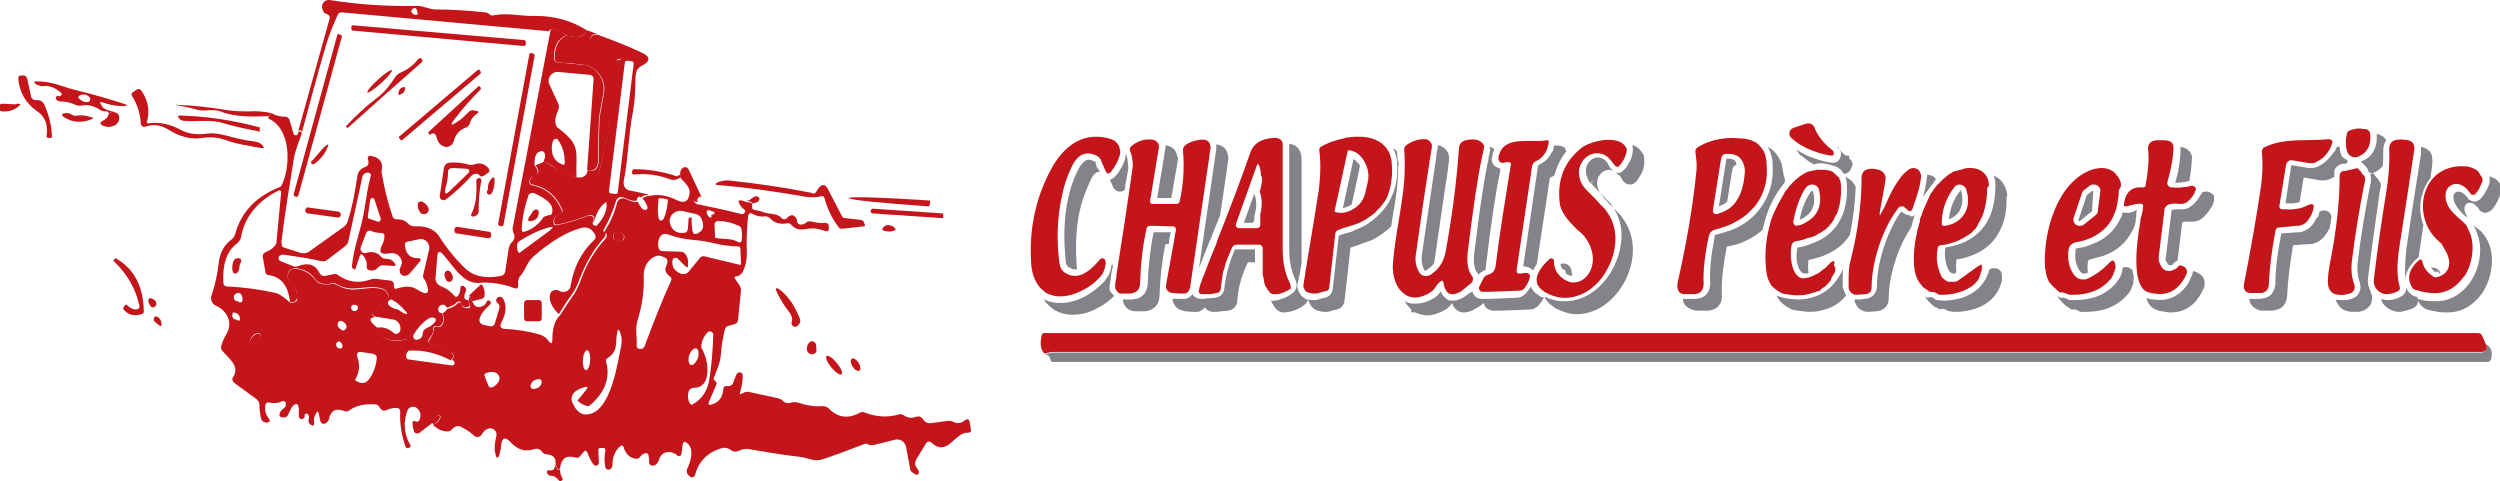 <svg xmlns="http://www.w3.org/2000/svg" xmlns:xlink="http://www.w3.org/1999/xlink" id="Calque_1" x="0px" y="0px" viewBox="0 0 424.1 81.6" style="enable-background:new 0 0 424.1 81.6;" xml:space="preserve"><style type="text/css">	.st0{fill:#828489;}	.st1{fill:#C4151B;}</style><g>	<path class="st0" d="M311.4,28.2c-0.6-0.1-1.1-0.3-1.7-0.5c0,0,0.1,0,0.1,0C310.4,27.8,310.9,28,311.4,28.2z"></path>	<path class="st0" d="M313.8,29c-0.3,0.3-0.6,0.5-1,0.5h0c-0.3-0.5-0.7-1-1.3-1.2c-0.4-0.2-1-0.4-1.5-0.5c0,0-0.1,0-0.1,0  c-0.3,0-0.6-0.1-0.8-0.1c-0.5,0-0.9,0-1.4,0.2c-0.5-0.3-1-0.6-1.5-1c-0.2-0.2-0.5-0.4-0.8-0.6c-0.3-0.3-0.5-0.6-0.6-0.9  c0.5,0.3,0.9,0.6,1.4,0.8c0.5,0.3,1.1,0.5,1.7,0.7c0.9,0.3,1.9,0.6,2.9,0.7c0.1,0,0.2,0,0.2,0c0.4,0,0.8-0.2,1-0.5  c0-0.1,0.1-0.1,0.1-0.2c0.2-0.3,0.2-0.6,0.2-0.9c0-0.3-0.2-0.6-0.5-0.9l0,0l0,0c0,0-0.1-0.1-0.1-0.1v-0.2c0.1,0.2,0.3,0.4,0.4,0.6  c0.3,0.4,0.6,0.7,1,1l0.6,0v0.5c0,0,0.1,0.1,0.1,0.1l0,0l0,0c0.3,0.2,0.4,0.5,0.5,0.9C314.1,28.3,314,28.7,313.8,29z"></path>	<path class="st0" d="M404.8,23.8c-0.3,0.4-0.5,1-0.5,1.6c0,0.9,0,1.9-0.1,2.8c-0.5,0.6-1.2,1-1.8,1.2c-0.2-0.1-0.3-0.1-0.5-0.1  c-0.1-0.2-0.2-0.4-0.2-0.5c0-0.1-0.1-0.1-0.1-0.2c-0.2-0.3-0.4-0.5-0.7-0.8c-0.1-0.1-0.3-0.3-0.4-0.4c1.2-0.4,2.5-1.4,2.7-3.7  c0-0.3,0-0.5,0-0.8c0-0.1,0-0.1,0-0.2h0C403.9,22.9,404.5,23.2,404.8,23.8z"></path>	<path class="st0" d="M191.4,28.6l-0.2,1.2l-0.1,0.5l0,0l-0.1,0.5c-0.1,0.4-0.1,0.9-0.2,1.4c-0.3,0.2-0.5,0.3-0.8,0.3  c-0.3,0-0.9-0.1-1.3-1l0-0.1l-0.4-0.9c0.2-0.1,0.5-0.2,0.7-0.4l0,0l0,0c0,0,0.1-0.1,0.1-0.1l0,0c0,0,0.1-0.1,0.1-0.1  c0.8-0.9,1.4-2,1.7-3.1v0l0-0.1l0-0.1c0-0.2,0.1-0.3,0.1-0.5c0,0,0,0,0,0c0.2,0.5,0.3,0.9,0.3,1.4  C191.4,27.8,191.4,28.2,191.4,28.6z"></path>	<path class="st0" d="M189,50.2c-0.8,0.8-1.7,1.5-2.7,2c-1.4,0.8-2.9,1.2-4.3,1.2c-0.7,0-1.4-0.1-2-0.3c-0.5-0.2-1-0.4-1.4-0.7  c-0.5-0.4-1.1-0.9-1.6-1.7c0.3,0.2,0.6,0.3,0.9,0.4c0.3,0.1,0.6,0.2,0.9,0.2c0.3,0.1,0.7,0.1,1.1,0.1c1.4,0,2.9-0.4,4.3-1.2  c1.1-0.6,2.2-1.5,3.1-2.4c0.3-0.4,0.6-0.8,0.8-1.2c0.2-0.4,0.3-0.8,0.4-1.2l0-0.1v0c0-0.1,0-0.2,0-0.3c0.1,0,0.2-0.1,0.3-0.1  c0,0.4-0.1,0.7-0.2,1.1c0,0.2-0.1,0.4-0.1,0.7c-0.1,0.5-0.1,0.9-0.2,1.4c-0.1,0.5-0.1,1,0,1.3C188.6,49.7,188.8,50,189,50.2z"></path>	<path class="st0" d="M186.6,29.1c-0.3,0-1,0.1-1.6,1.5c-0.8,1.7-1.5,3.5-1.9,5.5c-0.6,2.9-0.7,6.1-0.4,9.6c-0.1,0-0.2,0-0.2,0h-0.1  c-0.2,0-0.5,0-0.7-0.2c0,0-0.1-0.1-0.2-0.1l0,0l-0.1,0l0,0l0,0c-0.4-0.2-0.6-0.6-0.6-1c-0.4-3.8-0.3-7.3,0.3-10.3  c0.4-2,1-3.8,1.9-5.5c0.8-1.5,1.5-1.5,1.7-1.5c0.3,0,0.6,0.1,1,0.3c0,0,0.1,0,0.1,0.1c0.1,0,0.1,0.1,0.1,0.2l0,0.1l0.1,0.4l0.1,0.2  h0L186.6,29.1z"></path>	<path class="st0" d="M221.9,50.8c-0.1,0.3-0.3,0.7-0.6,0.9c-0.6,0.5-1.4,0.9-2.2,1.1c-0.3,0.1-0.7,0.1-1,0.2h-0.2  c-0.1,0-0.3,0-0.4,0c-0.5-0.1-0.9-0.4-1.2-0.8c-0.3-0.4-0.5-0.8-0.7-1.2c0.1,0,0.2,0,0.3,0h0.2c0.2,0,0.4,0,0.6-0.1  c0.2,0,0.3,0,0.4-0.1c0.8-0.2,1.6-0.6,2.2-1.1c0.7-0.6,0.8-1.4,0.5-2.1c-0.7-1.5-1.1-3.2-1.1-5.1c0-4.8,0-9.9,0-16v-1.6  c0-0.2,0-0.3,0-0.5c1.1,0.1,1.8,0.8,2,1.8c0,0.2,0.1,0.4,0.1,0.7v1.6c0,6.1,0,11.2,0,16c0,0.1,0,0.1,0,0.2  c-0.2,1.2-0.4,2.3-0.7,3.5c-0.1,0.6,0.1,1.2,0.6,1.9l0.1,0.1l0.1,0.1c0.3,0.2,0.5,0.4,0.8,0.5C221.7,50.8,221.8,50.8,221.9,50.8z"></path>	<path class="st0" d="M237.2,28.3c0,2.7-0.4,5.4-0.9,8.2v0c0,0.2-0.1,0.3-0.1,0.5l0,0.1l0,0.1v0c-0.1,0.4-0.1,0.8-0.2,1.2  c-0.7,0.7-1.5,1.3-2.5,1.9c-0.5,0.3-1.1,0.6-1.8,0.8c-0.4,0.1-0.8,0.3-1.1,0.4c-0.5,0.2-1,0.3-1.5,0.5c0,0,0,0,0,0l-1,8.9  c-0.1,0.8-0.5,1.4-1.3,1.6l-0.5,0.1l-1,0.3l-0.1,0l-0.1,0c-0.1,0-0.2,0-0.4,0c-0.4,0-0.8-0.1-1.2-0.2c-0.3-0.1-0.6-0.3-0.8-0.5  l-0.1-0.1l-0.1-0.1c-0.3-0.4-0.5-0.8-0.6-1.2c0.3,0.1,0.5,0.1,0.8,0.1c0.1,0,0.2,0,0.4,0l0.1,0l0.1,0l1-0.3l0.5-0.1  c0.8-0.2,1.2-0.8,1.3-1.6l1-8.9c0,0,0,0,0,0c0.5-0.2,1-0.4,1.5-0.5c0.4-0.1,0.8-0.2,1.1-0.4c0.7-0.3,1.2-0.5,1.8-0.8  c1.8-1.1,3.2-2.5,4.1-4c1.1-1.9,1.6-4.1,1.4-6.6c0-0.5-0.1-1-0.2-1.4c-0.1-0.4-0.3-0.8-0.5-1.1c0.3,0.1,0.5,0.3,0.7,0.5  c0,0.5,0.1,1,0.1,1.5v0C237.3,27.5,237.3,27.9,237.2,28.3z"></path>	<path class="st0" d="M275.8,47.4L275.8,47.4l-0.1,0.2c-1.3,2.5-3.3,4.4-5.5,5.2c-0.9,0.3-1.8,0.5-2.6,0.5c-0.8,0-1.5-0.1-2.3-0.4  c-0.5-0.2-1.1-0.4-1.6-0.7h0l-0.1-0.1c0,0-0.1,0-0.1-0.1l0,0c-0.8-0.5-1.3-1.1-1.5-1.7v0c0,0,0,0,0,0c0.4,0.2,0.9,0.4,1.3,0.5  c0.1,0,0.2,0.1,0.4,0.1c0,0,0,0,0,0c0.6,0.2,1.3,0.2,1.9,0.2c0.9,0,1.8-0.2,2.6-0.5c2.2-0.8,4.2-2.7,5.5-5.2l0.1-0.2v0  c1.2-2.5,1.6-5.2,1-7.5v0c-0.3-1.1-0.8-2.1-1.5-3l0-0.1l0,0c0,0-0.1-0.1-0.1-0.1l-0.1-0.1l0,0l0,0c-0.1-0.1-0.1-0.2-0.2-0.2l0,0  c0,0-0.1-0.1-0.1-0.1l-0.1-0.1l-0.1-0.1l0,0c-0.8-0.8-1.6-1.6-2.3-2.4c-0.1-0.1-0.1-0.1-0.2-0.2v0c0-0.3,0-0.6,0-0.9  c-0.1,0.3-0.1,0.6-0.1,0.9c-0.3-0.4-0.6-0.7-0.7-1.1c-0.5-1.2-0.2-2,0.1-2.5c0.4-0.6,1-1,1.7-1c0.4,0,0.9,0.2,1.2,0.5l0.2,0.2  c0.1,0.1,0.2,0.2,0.3,0.4c0,0,0,0,0,0.1c0.1,0.1,0.1,0.2,0.2,0.3c0.2,0.4,0.5,0.6,0.7,0.8c-0.2-0.1-0.5-0.2-0.7-0.2  c-0.7,0-1.3,0.4-1.7,1c-0.3,0.4-0.6,1.3-0.1,2.5c0.2,0.4,0.5,0.8,0.9,1.3c0.7,0.8,1.5,1.6,2.3,2.4l0,0l0.1,0.1l0.1,0.1  c0,0,0.1,0.1,0.1,0.1l0,0c0.1,0.1,0.2,0.2,0.2,0.2l0,0l0,0l0.1,0.1c0,0,0,0.1,0.1,0.1l0,0l0,0.1C277.4,39.7,277.6,43.7,275.8,47.4z  "></path>	<path class="st0" d="M278.8,28.5l0,0.1c-0.2,0.7-0.6,1.3-1,1.9c-0.1,0.2-0.5,0.7-1.1,0.8c-0.1,0-0.2,0-0.2,0c-0.4,0-1-0.2-1.4-1  c-0.1-0.1-0.1-0.2-0.2-0.3c-0.1-0.2-0.2-0.3-0.4-0.4l-0.2-0.2c-0.1-0.1-0.2-0.2-0.3-0.2c0.2,0.1,0.4,0.1,0.5,0.1c0.1,0,0.2,0,0.2,0  c0.2,0,0.5-0.1,0.6-0.3c0.2-0.2,0.4-0.4,0.5-0.5c0.4-0.6,0.8-1.2,1-1.9l0-0.1c0.1-0.2,0.1-0.5,0.2-0.7c0,0,0,0,0,0c0,0,0,0,0,0  c0-0.4,0-0.8-0.1-1.2c0.7,0.2,1.2,0.6,1.6,1.2c0.1,0.1,0.1,0.2,0.2,0.3l0,0l0.1,0.1C279,27,279,27.7,278.8,28.5z"></path>	<path class="st0" d="M266.7,46.8C266.7,46.8,266.7,46.8,266.7,46.8c-0.3,0-0.6-0.1-0.9-0.3c0,0-0.1,0-0.1-0.1c0,0-0.1,0-0.1-0.1  c0-0.1,0-0.1,0-0.2c0-0.2-0.2-0.4-0.4-0.4c0,0-0.1,0-0.1,0c-0.2-0.3-0.3-0.6-0.4-0.9c0.2-0.1,0.3-0.1,0.5-0.1  c0.8,0,1.4,0.6,1.4,1.4C266.6,46.3,266.7,46.5,266.7,46.8z"></path>	<path class="st0" d="M302.8,30.9c-0.4,0.5-0.8,1-1.2,1.6c-0.2,0.4-0.5,0.8-0.7,1.2c-0.6,1.1-1.1,2.3-1.4,3.4  c-0.1,0.2-0.1,0.4-0.2,0.7c-0.1,0.4-0.2,0.8-0.3,1.2c-0.9,0.8-2,1.5-3.2,2c-0.8,0.4-1.7,0.6-2.7,0.8c-0.1,0-0.1,0-0.2,0.2  c-0.6,3.1-0.9,5.8-0.8,7.9c0.1,1.7-0.8,2.7-2.4,2.8c-0.1,0-0.3,0-0.4,0h-0.1c-0.1,0-0.2,0-0.3,0c-0.2,0-0.3,0-0.5,0  c-0.1,0-0.2,0-0.3,0c-0.3,0-0.5,0-0.8-0.1c-0.8-0.2-1.2-0.6-1.5-0.9c-0.2-0.3-0.3-0.6-0.3-1c0.2,0,0.4,0,0.6,0c0.1,0,0.2,0,0.3,0  c0.2,0,0.3,0,0.5,0c0.1,0,0.2,0,0.3,0h0.1c0.2,0,0.3,0,0.4,0c1.6-0.1,2.5-1.2,2.4-2.8c-0.1-2.1,0.2-4.8,0.8-7.9  c0-0.2,0-0.2,0.2-0.2c0.9-0.2,1.8-0.5,2.7-0.8c2.5-1,4.4-2.7,5.6-4.9c1-1.8,1.5-4,1.3-6.3c0-0.6-0.1-1.2-0.3-1.7  c-0.1-0.4-0.3-0.8-0.5-1.2c0.7,0.4,1.3,0.9,1.7,1.6c0.3,0.5,0.6,1,0.7,1.6c0.1,0.5,0.2,1.1,0.3,1.7  C302.8,30.3,302.8,30.6,302.8,30.9z"></path>	<path class="st0" d="M199.8,27.2l-0.3,1.8l-0.8,4.6h-0.3l-0.8,0l-1.3,0l1.1-6.6l0.2-1.3l0.1-0.5c0-0.2,0-0.3,0-0.5  c0.1,0,0.1,0,0.2,0c1,0.1,1.7,0.9,1.8,1.8C199.9,26.8,199.9,27,199.8,27.2z"></path>	<path class="st0" d="M208.3,27.5l-0.2,1.4v0l0,0.1l-1.1,7.4c0,0,0,0,0,0c-0.5,1.4-1.1,2.7-1.6,4.1c0,0,0,0,0,0  c0,0.1-0.1,0.2-0.1,0.2l-0.1,0.2v0c-0.6,1.5-1.2,3-1.8,4.6l2.7-18.6l0-0.1v0l0.2-1.3l0-0.1c0-0.3,0.1-0.6,0-0.9  c1.1,0.1,1.9,0.8,2,1.9C208.4,26.8,208.4,27.2,208.3,27.5z"></path>	<path class="st0" d="M212.9,42.5l0,0.5c0,0.1,0,0.3,0,0.5c0,0.3,0,0.6,0,0.9v0.1l-0.8,0h-0.4c-1.1,2.2-1.7,4.5-1.8,6.6  c-0.1,0.9-0.7,1.5-1.6,1.6l-1.1,0.1l-0.7,0.1l-0.4,0c-0.1,0-0.2,0-0.3,0c-0.6,0-1-0.3-1.2-0.5c-0.1-0.1-0.2-0.2-0.2-0.3  c-0.3,0.4-0.7,0.7-1.2,0.8c-0.2,0-0.4,0-0.5,0h-0.2c-0.9,0-1.3-0.1-1.4-0.1c-0.1,0-0.3,0-0.4-0.1c-0.6-0.1-1.1-0.4-1.4-0.9  c-0.2-0.3-0.4-0.7-0.4-1.1c0,0,0.1,0,0.2,0s0.3,0,0.8,0c0.2,0,0.3,0,0.5,0h0.2c0.2,0,0.4,0,0.5,0c0.5-0.1,0.9-0.4,1.2-0.8  c0.1,0.1,0.1,0.2,0.2,0.3c0.2,0.2,0.6,0.5,1.2,0.5h0.1c0.1,0,0.1,0,0.2,0l0.2,0l0.1,0l0.5-0.1l0.2,0l0.2,0l0.9-0.1  c0.9-0.1,1.5-0.7,1.6-1.6c0.2-2.1,0.8-4.3,1.8-6.6h0.4l2.7,0H212.9z"></path>	<path class="st0" d="M198.6,39.4l-0.2,1l-0.1,0.7l0,0.3l-0.6,0c-0.6,2.9-0.9,5.9-1,8.7c0,1.8-1.2,2.4-1.9,2.6  c-0.2,0.1-0.5,0.1-0.8,0.1c-0.3,0-0.6,0-0.9,0h-0.2c-0.2,0-0.4,0-0.6,0c-0.4-0.1-0.8-0.2-1.1-0.5c-0.3-0.3-0.7-0.7-0.7-1.5  c0.1,0,0.3,0,0.4,0h0.2c0.1,0,0.2,0,0.4,0c0.2,0,0.4,0,0.5,0c0.3,0,0.5-0.1,0.8-0.1c0.7-0.2,1.8-0.8,1.9-2.6c0.1-2.8,0.4-5.8,1-8.7  L198.6,39.4z"></path>	<path class="st0" d="M245.8,26.5c0,0.2,0,0.5,0,0.7c0,0.3-0.1,0.6-0.1,0.8c0,0.3-0.1,0.6-0.1,1c-0.8,5-1.5,10.3-2.3,15.6  c-0.2,0.3-0.5,0.7-0.9,0.9c-0.1,0.1-0.1,0.1-0.2,0.2c-0.1,0.1-0.2,0.1-0.3,0.2c0,0-0.1,0-0.1,0l-0.1,0h0c0,0-0.1,0-0.1-0.1  c-0.4-0.8-0.5-1.6-0.4-2.5c0.8-5.5,1.6-11,2.4-16.3c0-0.3,0.1-0.6,0.1-1c0-0.1,0-0.3,0.1-0.4c0-0.2,0.1-0.3,0.1-0.5  c0-0.2,0-0.4,0-0.5C244.8,24.8,245.7,25.5,245.8,26.5z"></path>	<path class="st0" d="M265.7,25.7c-1,1.2-1.6,2.6-2,4h0c-0.2,0.2-0.4,0.3-0.7,0.4c-0.1,0.1-0.1,0.1-0.1,0.2l-2.2,14.5  c-0.2,0.3-0.5,0.7-0.6,1.1c-0.1-0.1-0.3-0.3-0.5-0.4c-0.1-0.1-0.3-0.1-0.4-0.2c-0.2,0-0.4-0.1-0.6-0.1c-0.1,0-0.1,0-0.2,0l2.5-17  c0-0.1,0-0.1,0.1-0.2c0.4-0.2,0.7-0.4,1-0.6c0.6-0.5,1-1,1.3-1.7c0,0,0,0,0,0h0.1l0.2-0.8c0-0.1,0-0.2,0.1-0.2c0.1,0,0.2,0,0.3,0  c0.1,0,0.3,0,0.4,0c0.4,0,0.8,0.2,1.1,0.4C265.5,25.3,265.6,25.5,265.7,25.7z"></path>	<path class="st0" d="M261.9,50.5L261.9,50.5c-0.2,0.4-0.5,0.8-0.8,1.2c-0.4,0.5-1,0.8-1.6,0.8l-2.2,0.1l-2.8,0.1l-0.6,0l-0.6,0h0  c-0.4,0-0.9-0.2-1.2-0.5c-0.2-0.2-0.3-0.5-0.4-0.8c-0.4,0.3-0.8,0.7-1.3,0.9c-0.8,0.5-1.4,0.7-2,0.7c-0.1,0-0.2,0-0.3,0h0l-0.1,0  c-0.4-0.1-1-0.3-1.4-1c-0.1-0.2-0.2-0.4-0.3-0.6c0,0.1-0.1,0.1-0.1,0.2c-0.3,0.4-0.7,0.8-1.1,1c-1.1,0.6-2.1,0.9-3,0.9  c-0.2,0-0.5,0-0.7-0.1h0l-0.1,0c-0.4-0.1-0.9-0.2-1.2-0.4l-0.7,0v-0.5c-0.4-0.4-0.8-0.8-1.1-1.4c0.3,0.2,0.7,0.3,1.1,0.4l0.1,0h0  c0.1,0,0.3,0,0.4,0c0.1,0,0.2,0,0.3,0c1,0,2-0.3,3-0.9c0.4-0.2,0.7-0.5,1.1-1c0,0,0.1-0.1,0.1-0.2c0.1,0.2,0.2,0.5,0.3,0.6  c0.3,0.4,0.6,0.6,0.8,0.8c0.2,0.1,0.4,0.2,0.6,0.2l0.1,0h0c0.1,0,0.2,0,0.3,0c0.2,0,0.5,0,0.7-0.1c0.4-0.1,0.8-0.3,1.3-0.6  c0.4-0.3,0.8-0.6,1.3-0.9c0,0.3,0.2,0.6,0.4,0.8c0.2,0.3,0.6,0.4,0.9,0.5c0.1,0,0.1,0,0.2,0h0l0.4,0h0.1l0.6,0h0l0.3,0l2.4-0.1  l2.2-0.1c0.6,0,1.2-0.3,1.6-0.8c0.3-0.3,0.5-0.7,0.8-1.1c0.2,0.5,0.5,1,1.2,1.4c0.1,0.1,0.2,0.2,0.3,0.2l0,0c0,0,0.1,0,0.1,0.1  l0.1,0.1h0C261.7,50.4,261.8,50.4,261.9,50.5C261.9,50.5,261.9,50.5,261.9,50.5z"></path>	<path class="st0" d="M374,48c0,0.3,0,0.6-0.2,1c-0.4,0.9-0.9,1.6-1.4,2.2c-1.1,1.2-2.5,1.8-4.1,1.8c-0.3,0-0.6,0-0.9-0.1l-0.1,0  c-0.4-0.1-0.8-0.1-1.1-0.2c-0.1,0-0.3-0.1-0.5-0.2c-0.8-0.3-1.3-1-1.6-1.9c0,0,0.1,0,0.1,0c0.3,0.1,0.7,0.2,1.1,0.2l0.1,0h0  c0.3,0,0.6,0.1,0.9,0.1c1.6,0,3-0.6,4.1-1.8c0.5-0.5,1-1.2,1.3-2.1c0,0,0-0.1,0.1-0.1c0.1-0.3,0.2-0.6,0.2-0.9  c0.4,0,0.7,0.2,1.2,0.5C373.7,46.8,374,47.4,374,48z"></path>	<path class="st0" d="M375.4,34.7c-0.1,0.2-0.2,0.4-0.3,0.5c-0.4,0.7-0.9,1.3-1.5,1.8c-0.1,0.1-0.3,0.2-0.4,0.3  c-0.4,0.2-0.8,0.3-1.3,0.3c-0.1,0-0.3,0-0.4,0c-0.2,0-0.4,0-0.5,0c-0.3,0-0.5,0-0.8,0.1l-0.8,6.5c-0.3,0.1-0.5,0.3-0.7,0.5  c-0.1,0.1-0.1,0.1-0.1,0.2l0,0l0,0c-0.1,0-0.1,0.1-0.2,0.1c0,0-0.1,0-0.1,0c-0.1,0-0.2,0-0.2,0c0,0-0.1,0-0.1,0  c-0.2-0.1-0.4-0.4-0.6-0.8c0-0.2-0.1-0.3,0-0.5l1-8.1c0.2,0,0.5-0.1,0.8-0.1c0.2,0,0.4,0,0.5,0c0.1,0,0.3,0,0.4,0  c0.5,0,0.9-0.1,1.3-0.3c0.1-0.1,0.2-0.2,0.4-0.3c0.4-0.3,0.8-0.7,1.1-1.2c0.1-0.2,0.3-0.4,0.4-0.6c0.1-0.1,0.2-0.3,0.3-0.5  c0,0,0,0,0,0c0.1,0,0.2,0,0.3-0.1c0.1,0,0.2,0,0.4,0c0.5,0,1,0.3,1.3,0.7C375.6,33.7,375.6,34.2,375.4,34.7z"></path>	<path class="st0" d="M371.8,27.5c0,0.4-0.1,0.8-0.1,1.3c-0.1,0.6-0.2,1.2-0.3,1.9c-0.1,0-0.3,0.1-0.4,0.1c-0.2,0-0.4,0.1-0.6,0.1  c-0.3,0-0.6,0.1-0.8,0.1c-0.2,0-0.4,0-0.6,0h0c0.4-1.3,0.7-2.7,0.8-4.1c0-0.3,0.1-0.7,0.1-1c0-0.1,0-0.2,0-0.3c0-0.3,0-0.5,0-0.7  c1.5,0.2,1.9,1.3,2,1.8C371.8,26.8,371.8,27.1,371.8,27.5z"></path>	<path class="st0" d="M394.5,36.8c0.1,0.1,0.1,0.4,0,0.8C394.6,37.2,394.6,36.9,394.5,36.8z"></path>	<path class="st0" d="M398.3,27.3L398.3,27.3l-0.2,0.4l-0.4,0.1c-0.1,0-0.2,0-0.3,0c-0.3,0-0.6,0.2-0.9,0.4  c-0.1,0.1-0.1,0.1-0.2,0.2c0,0,0,0,0,0c-0.2,0.2-0.3,0.5-0.3,0.8l0,0.1v0.2c0,0.2,0,0.4,0,0.5c-0.2,0.1-0.4,0.2-0.6,0.3  c-0.4,0.2-0.8,0.3-1.2,0.3c-0.2,0-0.3,0-0.5,0l-2.4-0.4l-0.5-0.1c0,0,0,0,0,0c0,0,0,0,0,0c0,0,0,0,0,0l-0.7,4.2  c-0.1,0-0.3,0.1-0.5,0.1c-0.2,0-0.4,0.1-0.6,0.1c-0.2,0-0.5,0-0.7,0c-0.2,0-0.4,0-0.5,0h-0.1l1-6.5c0,0,0,0,0,0c0,0,0,0,0,0  c0,0,0,0,0,0l0.5,0.1l2.4,0.4c0.2,0,0.3,0,0.5,0c0.4,0,0.8-0.1,1.2-0.3c0.4-0.2,0.8-0.4,1.1-0.7c0.6-0.5,1.1-1.1,1.5-1.7  c0,0,0,0,0,0h0.1l0.3-0.6l0.1-0.2l0-0.1c0.2,0,0.3,0,0.5,0h0c0,0.3,0.1,0.6,0.1,0.8c0,0,0,0.1,0,0.1c0.1,0.3,0.2,0.5,0.3,0.8  C397.8,26.9,398,27.1,398.3,27.3z"></path>	<path class="st0" d="M395.3,36.2c-0.2-0.3-0.6-0.5-1.1-0.5c-0.2,0-0.5,0.1-0.7,0.2h0c0,0,0,0,0,0c0,0.1,0,0.1-0.1,0.2  c0,0,0,0.1,0,0.1l-0.2,0.7H393c0,0,0,0.1-0.1,0.2c-0.1,0.2-0.2,0.4-0.3,0.6c-0.6,0.9-1.4,1.5-2.4,1.7l-0.1,0h0c-0.1,0-0.2,0-0.3,0  l-2.8,0.2c-0.6,3.1-1,5.9-1,8.5c-0.1,1.4-0.8,2.3-2,2.5c-0.2,0-0.4,0.1-0.7,0.1c-0.1,0-0.3,0-0.6,0h-0.1l-0.5,0c-0.2,0-0.3,0-0.5,0  c0,0.4,0.1,0.8,0.4,1.1c0.2,0.3,0.7,0.7,1.5,0.9c0.2,0,0.4,0,0.6,0l0.6,0c0.3,0,0.5,0,0.6,0c0.2,0,0.4,0,0.7-0.1  c1.2-0.2,1.9-1.1,2-2.5c0.1-2.6,0.5-5.5,1-8.5l2.8-0.2c0.1,0,0.2,0,0.3,0h0l0.1,0c1-0.2,1.8-0.8,2.4-1.7c0.2-0.2,0.3-0.5,0.4-0.7  h0.1l0.2-0.7c0,0,0-0.1,0-0.1c0,0,0,0,0,0c0.1-0.4,0.1-0.9,0.2-1.3C395.5,36.6,395.4,36.4,395.3,36.2z M394.5,37.6  c0.1-0.4,0.1-0.7,0-0.8C394.6,36.9,394.6,37.2,394.5,37.6z"></path>	<path class="st0" d="M410.2,50.7C410.2,50.7,410.2,50.7,410.2,50.7c0.1,0.7-0.3,1.4-0.9,1.6c-0.7,0.3-1.4,0.5-2.1,0.6H407  c-0.9,0-1.8-0.4-2.5-1.1c-0.3-0.3-0.5-0.7-0.6-1.1c0.3,0.1,0.7,0.2,1.1,0.2h0.2c0.7,0,1.4-0.2,2.1-0.6c0.6-0.3,1-1,0.9-1.6  c0.1,0.2,0.1,0.4,0.2,0.5c0.1,0.2,0.3,0.5,0.5,0.6c0,0,0,0,0.1,0.1c0.2,0.2,0.4,0.3,0.7,0.4l0.1,0c0.1,0,0.2,0.1,0.3,0.1  C410.1,50.6,410.1,50.7,410.2,50.7z"></path>	<path class="st0" d="M410.7,33.4c-0.1,0.4-0.1,0.9-0.2,1.3C410.5,34.2,410.6,33.8,410.7,33.4z"></path>	<path class="st0" d="M412.6,28c-0.1,0.7-0.2,1.4-0.3,2.2c-0.5,0.6-0.9,1.4-1.2,2.2c-0.1,0.3-0.2,0.7-0.3,1  c-0.1,0.4-0.2,0.9-0.2,1.3c-0.1,1.2,0.1,2.4,0.5,3.5c-0.3,1.8-0.5,3.6-0.8,5.4c0,0-0.1,0.1-0.1,0.1c-0.4,0.3-0.7,0.6-0.9,0.9  c0,0-0.1,0.1-0.1,0.1c-0.7,0.8-1.1,1.7-1.1,2.7c-0.2-1.4-0.1-3.1,0.1-5c0.8-5.7,1.7-11.2,2.5-16.3c0-0.1,0-0.1,0-0.2  c0-0.4,0-0.7,0-1c0.6,0.1,1.1,0.4,1.5,0.8C412.6,26.2,412.7,27,412.6,28z"></path>	<path class="st0" d="M328.4,30.4c-0.1,0.2-0.3,0.4-0.4,0.6l-0.2,0.3l-0.1,0.1l-1.5,2l0,0.1l0,0.1c0,0,0-0.1,0-0.1l0-0.1v0  c0.3-1,0.5-1.9,0.6-2.7c0-0.2,0-0.3,0.1-0.5c0-0.2,0-0.3,0-0.5C327.5,29.6,328.1,29.9,328.4,30.4z"></path>	<path class="st0" d="M324.8,36.5c0,0.2-0.1,0.3-0.1,0.4c-0.1,0.2-0.1,0.4-0.2,0.6c-0.1,0.4-0.2,0.7-0.3,1.1  c-2.2,3.2-3.8,8.2-3.8,12c0,1.2-0.7,2-1.9,2.2c-0.1,0-0.2,0-0.2,0l-1.3,0.1h-0.2c-0.2,0-0.4,0-0.5-0.1c-0.5-0.1-1-0.4-1.3-0.9  c-0.2-0.3-0.4-0.7-0.4-1.1c0.1,0,0.2,0,0.3,0h0.2l0.5,0l0.7-0.1c0.1,0,0.1,0,0.2,0c1.2-0.2,1.9-1,1.9-2.2c0-4,1.8-9.4,4.1-12.6  l0.5,0.3l0,0l0,0c0.3,0.2,0.6,0.3,0.9,0.3C324.2,36.8,324.5,36.8,324.8,36.5z"></path>	<path class="st0" d="M339.6,47.4c0,0.3-0.1,0.7-0.2,0.9c-0.6,1.9-2.2,3.4-4.4,4.1c-1,0.3-2.1,0.5-3.2,0.5c-0.3,0-0.7,0-1-0.1  l-0.2,0l-0.2-0.1c-0.4-0.2-0.6-0.3-0.7-0.3h0l-0.1,0c0,0,0,0-0.1,0l-0.4,0.1l-0.4-0.2c-0.1-0.1-0.2-0.2-0.4-0.2h0l-0.3-0.2  c-0.6-0.5-1.1-1-1.5-1.7c0,0,0.1,0.1,0.1,0.1l0.4,0.2l0.4-0.1c0,0,0.1,0,0.1,0l0.1,0h0c0.1,0,0.2,0,0.4,0.2c0.1,0,0.2,0.1,0.3,0.2  l0.2,0.1l0.2,0c0.3,0,0.7,0.1,1,0.1c1.1,0,2.2-0.2,3.2-0.5c1.8-0.6,3.1-1.7,3.9-3.1c0.2-0.3,0.3-0.7,0.5-1.1  c0.1-0.2,0.1-0.4,0.2-0.6c0.3-0.2,0.6-0.2,0.9-0.2c0.4,0,0.7,0.2,0.9,0.4C339.7,46.3,339.6,47,339.6,47.4z"></path>	<path class="st0" d="M340.4,33.5c0,1.9-0.2,3.5-0.8,4.9v0l-0.1,0.2c-0.9,2.2-2.6,3.8-4.9,4.7c-0.8,0.3-1.7,0.6-2.7,0.7  c-0.1,0.8-0.1,1.5,0,2.2c-0.1,0.1-0.2,0.1-0.3,0.2c-0.1,0-0.1,0-0.2,0c-0.1,0-0.3,0-0.4-0.1c0,0,0,0,0,0c-0.2-0.1-0.3-0.2-0.4-0.4  c-0.6-1.2-0.8-2.5-0.6-3.9c1-0.2,1.9-0.4,2.7-0.7c2.3-0.9,4-2.5,4.9-4.7l0.1-0.2v0c0.5-1.4,0.8-3,0.8-4.9c0,0,0-0.1,0-0.2  c0,0,0,0,0-0.1c0-0.5-0.1-0.9-0.3-1.4c0.8,0.3,1.4,0.9,1.8,1.6l0.1,0.2v0c0.2,0.5,0.4,1,0.4,1.6C340.4,33.4,340.4,33.5,340.4,33.5z  "></path>	<path class="st0" d="M362.5,35.6L362.5,35.6c0,0.2-0.1,0.4-0.1,0.6c0,0,0,0.1,0,0.2l0,0.2c0,0.2-0.1,0.4-0.1,0.6c0,0.1,0,0.1,0,0.2  c0,0.1,0,0.3-0.1,0.5c0,0.1,0,0.1,0,0.2c-0.1,0.3-0.2,0.6-0.4,0.9c-1,2.1-2.7,3.6-5,4.4c-0.7,0.2-1.4,0.4-2.2,0.6  c-0.3,0.1-0.4,0.2-0.4,0.4c-0.1,0.7-0.1,1.3,0,1.8c-0.1,0-0.1,0-0.1,0.1c-0.1,0-0.2,0.1-0.3,0.1c0,0-0.1,0-0.2,0s-0.1,0-0.2,0  l-0.1,0c-0.1-0.1-0.3-0.2-0.4-0.3c-0.7-1-1-2.1-0.8-3.6c0-0.3,0.1-0.4,0.4-0.4c0.8-0.1,1.5-0.3,2.2-0.6c2.3-0.8,4-2.3,5-4.4  c0.2-0.3,0.3-0.7,0.4-1.1c0,0,0.1,0,0.1,0c0.1,0.1,0.3,0.1,0.5,0.1c0.1,0,0.3,0,0.4,0l0.4-0.1l0.1,0l0.1,0L362.5,35.6z"></path>	<path class="st0" d="M361.9,47.7c0,0,0,0.1,0,0.2c0,0.3-0.2,0.7-0.3,1c-0.2,0.5-0.5,0.9-0.8,1.2c-1,1.1-2.1,1.8-3.5,2.3  c-1,0.3-2.1,0.5-3.3,0.5c-0.3,0-0.6,0-0.9,0l-0.2,0l-0.2-0.1c-0.3-0.2-0.6-0.3-0.8-0.3c-0.1,0-0.1,0-0.2,0h0l-0.3,0l-0.3-0.2  c-0.2-0.1-0.4-0.3-0.6-0.4c-0.6-0.5-1.1-1-1.5-1.7c0,0,0.1,0.1,0.2,0.1l0.3,0.2l0.3,0h0c0.1,0,0.1,0,0.2,0c0.2,0,0.5,0.1,0.8,0.3  l0.2,0.1l0.2,0c0.3,0,0.6,0,0.9,0c1.2,0,2.3-0.2,3.3-0.5c1.3-0.4,2.5-1.2,3.5-2.3c0.3-0.4,0.6-0.8,0.8-1.2c0.2-0.4,0.3-0.7,0.3-1  c0-0.2,0.1-0.3,0.1-0.5c0.2-0.1,0.4-0.1,0.6-0.1c0.2,0,0.7,0.1,1.1,0.6C361.6,46.4,361.7,47.1,361.9,47.7z"></path>	<path class="st0" d="M361.9,46.5c0.1,0.4,0.1,0.8,0,1.2c-0.2-0.6-0.3-1.2-0.3-1.9C361.7,45.9,361.8,46.2,361.9,46.5z"></path>	<path class="st0" d="M401.7,47.3c-0.1,0.7,0.1,1.4,0.4,2c0,0,0,0,0,0c0,0.2,0.1,0.4,0.2,0.6c0.2,0.5,0.1,1.2-0.1,1.7  c-0.3,0.5-0.8,0.9-1.3,1.1c-0.3,0.1-0.6,0.2-1,0.2c-0.2,0-0.5,0-0.7,0c-0.5,0-0.9-0.1-1.3-0.2c-0.6-0.2-1.3-0.8-1.7-1.9  c0.3,0.1,0.7,0.1,1,0.1h0.1c0.2,0,0.4,0,0.6,0c0.3,0,0.7-0.1,1-0.2c0.6-0.2,1.1-0.5,1.3-1.1c0.3-0.5,0.3-1.1,0.1-1.7  c-0.4-1.2-0.5-2.4-0.3-3.7c0.5-4.2,1.2-8.3,2-12.4c0.1-0.3,0.1-0.6,0.2-0.9c0-0.1,0-0.2,0-0.4c0-0.3,0-0.6-0.1-1  c0.1,0,0.2,0,0.3-0.1c0,0,0,0,0.1,0c0.2,0.1,0.3,0.2,0.4,0.4c0.3,0.3,0.6,0.7,0.8,1c0.1,0.2,0.2,0.3,0.2,0.5c0,0.4-0.1,0.8-0.2,1.2  C403,37.4,402.3,42.4,401.7,47.3z"></path>	<path class="st0" d="M424.1,33.1c-0.1,0.3-0.2,0.5-0.3,0.8c-0.3,0.6-0.6,1.1-1,1.6c-0.5,0.5-0.9,0.6-1.2,0.6c-0.2,0-0.4,0-0.6-0.2  c-0.1,0-0.1,0-0.1-0.1h-0.2l-0.2-0.4c0,0,0,0,0,0l0,0l0,0c-0.2-0.2-0.3-0.4-0.5-0.5l-0.2-0.2c-0.2-0.2-0.5-0.3-0.8-0.3h-0.1  c-0.4,0-0.7,0.3-0.8,0.7c-0.1,0.4,0,0.8,0.2,1.2c0.1,0.2,0.2,0.5,0.4,0.7c-0.1-0.1-0.3-0.2-0.4-0.3l-0.3-0.2c0,0,0,0,0,0l-0.2-0.2  c-0.2-0.2-0.4-0.4-0.6-0.7v0l0,0c-0.4-0.4-0.6-0.8-0.8-1.2c-0.2-0.4-0.2-0.8-0.2-1.2c0.1-0.4,0.4-0.7,0.8-0.7h0.1  c0.3,0,0.5,0.2,0.8,0.3l0.2,0.2c0.2,0.2,0.3,0.3,0.5,0.5l0,0l0,0c0,0,0,0,0,0l0.2,0.4h0.2c0,0,0.1,0.1,0.1,0.1  c0.2,0.1,0.4,0.2,0.6,0.2c0.2,0,0.4,0,0.7-0.2c0,0,0,0,0,0c0.2-0.1,0.4-0.2,0.6-0.5c0.4-0.5,0.7-1,1-1.6c0.1-0.2,0.2-0.5,0.3-0.8  c0,0,0-0.1,0-0.1c0.1-0.3,0.1-0.7,0-1.1c0.4,0.1,0.7,0.3,1.1,0.5c0.4,0.3,0.8,0.8,0.9,1.2C424.2,32.1,424.2,32.6,424.1,33.1z"></path>	<path class="st0" d="M413.7,46.4v-0.3l-0.7,0c-0.2-0.2-0.4-0.4-0.6-0.7c0.1,0,0.2,0,0.3,0c0.6,0,1.1,0.4,1.3,0.9  C414,46.3,413.9,46.3,413.7,46.4z"></path>	<path class="st0" d="M421.4,49.2c-0.1,0.2-0.2,0.3-0.3,0.5c-1,1.4-2.2,2.4-3.6,2.9c-0.8,0.3-1.6,0.4-2.4,0.4c-0.5,0-1,0-1.5-0.1  c-0.6-0.1-1.2-0.2-1.8-0.4l-0.1,0c-0.3-0.1-0.6-0.3-0.8-0.5c-0.2-0.2-0.4-0.4-0.5-0.6c-0.1-0.2-0.2-0.4-0.2-0.5c0,0,0,0,0,0  c0-0.1,0-0.1,0-0.2c0.4,0.1,0.8,0.2,1.1,0.3c0.1,0,0.2,0,0.3,0c0.5,0.1,1,0.1,1.5,0.1c0.9,0,1.7-0.1,2.4-0.4  c1.4-0.5,2.6-1.5,3.6-2.9c0.1-0.2,0.2-0.3,0.3-0.5c1.1-1.8,1.7-4.5,1.1-6.8c-0.2-0.7-0.4-1.4-0.8-2.1c0-0.1-0.1-0.1-0.1-0.2  l0.2,0.2c0,0,0,0,0,0l0.3,0.2c0.1,0.1,0.3,0.3,0.5,0.4c0.2,0.2,0.4,0.3,0.5,0.5l0,0l0,0l0.1,0.1c0,0.1,0.1,0.1,0.2,0.2h0l0,0.1  c0.1,0.1,0.2,0.3,0.3,0.4C423.4,43,422.8,46.8,421.4,49.2z"></path>	<path class="st0" d="M314.8,31.7c-0.1,2.6-0.4,5.4-1,8.2c-1,1.6-2.5,2.7-4.5,3.5c-0.8,0.3-1.6,0.5-2.5,0.7c-0.1,0.8-0.1,1.5,0,2.2  c-0.1,0.1-0.3,0.1-0.4,0.1c-0.1,0-0.2,0-0.3,0c-0.1,0-0.2,0-0.3-0.1c-0.3-0.1-0.6-0.6-0.8-1.2c-0.3-0.9-0.3-1.9-0.1-3.1  c0.9-0.1,1.7-0.4,2.5-0.7c2.5-0.9,4.2-2.5,5.1-4.7l0.1-0.2v0c0.5-1.4,0.8-3,0.7-4.8c0-0.1,0-0.1,0-0.2v0c0,0,0-0.1,0-0.1  c0-0.5-0.1-0.9-0.3-1.3C313.7,30.3,314.4,30.8,314.8,31.7L314.8,31.7z"></path>	<path class="st0" d="M313.2,50.1c-0.9,1.1-2,1.9-3.3,2.3c-0.9,0.3-1.8,0.5-2.8,0.5c-0.7,0-1.4-0.1-2.1-0.2c-0.2,0-0.4-0.1-0.6-0.1  c-0.5-0.1-0.9-0.3-1.2-0.5h0l-0.3-0.2c-0.7-0.5-1.2-1-1.5-1.8c0.3,0.2,0.7,0.3,1.1,0.4c0.2,0,0.4,0.1,0.5,0.1h0c0,0,0,0,0,0  c0.7,0.1,1.4,0.2,2.1,0.2c1,0,2-0.2,2.8-0.5c1.5-0.5,2.8-1.5,3.8-3c0,0,0,0,0,0c0.3-0.4,0.6-0.9,0.8-1.4c0,0,0.1-0.1,0.1-0.2  c0.1-0.1,0.1-0.3,0.1-0.5c0,0,0,0,0,0c0,0.3-0.1,0.7-0.1,1.1c0,0.2,0,0.5,0,0.8c0,0.4,0,0.9,0,1.4c0,0.2,0,0.3,0.1,0.5  c0.1,0.3,0.2,0.6,0.4,0.9C313.1,50,313.1,50.1,313.2,50.1z"></path>	<path class="st0" d="M421.7,58.4c0.9,0.4,1.2,1.3,0.9,2.5c-0.1,0.3-0.3,0.5-0.6,0.5l-243.3,0c-0.3,0-0.5-0.1-0.5-0.4  c-0.1-0.5-0.4-0.8-0.9-0.9c0.6-0.2,1.1-0.3,1.5-0.3c80.8,0,161.5,0,242.2,0C421.7,59.7,421.9,59.3,421.7,58.4z"></path>	<path class="st0" d="M212.8,36.5l0,0.7v0l-0.2,0.6H211l1.8-5l0,0.1c0.4,1.1,0.4,2.2,0.1,3.3l0,0.2L212.8,36.5z"></path>	<path class="st0" d="M230.7,28l-0.2,1.2l-1.2,5.5c-0.5,0.3-1,0.5-1.5,0.6l1.7-7.8l0.1-0.5c0.2,0.1,0.4,0.2,0.5,0.4  c0.2,0.2,0.3,0.3,0.5,0.5l0.1,0.2C230.6,27.9,230.6,27.9,230.7,28z"></path>	<path class="st0" d="M294.6,28c-0.4,0-0.6,0.3-0.7,0.7l-0.1,0.5l-0.8,5v0c-0.4,0.4-0.9,0.6-1.4,0.8l1.2-7.7l0.1-0.4h0.2  c0.4,0,0.8,0.1,1,0.2c0.2,0.1,0.3,0.2,0.4,0.5C294.5,27.8,294.6,27.9,294.6,28z"></path>	<path class="st0" d="M254.5,28.6l0,0.2l0,0.1l0,0.1c-0.7,3.2-1.5,8.4-2.4,15.9c0,0.3-0.1,0.6-0.1,0.9c-0.3,0.1-0.6,0.3-0.9,0.5  c0,0-0.1,0.1-0.1,0.1c-0.1,0.1-0.1,0.2-0.2,0.2c0-0.1-0.1-0.2-0.2-0.3c-0.5-0.7-0.7-1.8-0.5-3.4c0.9-7.5,1.7-12.7,2.4-15.9l0-0.1  l0-0.1l0.2-0.9l0.1-0.4l0-0.2l-0.1-0.2c0-0.1,0-0.1,0-0.2c0.3,0.1,0.6,0.2,0.8,0.4c-0.1,0.3-0.3,0.6-0.3,1c0,0.1,0,0.2-0.1,0.3  c-0.1,0.5,0,1.1,0.4,1.5c0,0,0.1,0.1,0.1,0.1C253.8,28.3,254.1,28.5,254.5,28.6z"></path>	<path class="st0" d="M332.5,35.6c-0.4,0.8-1.1,1.3-1.9,1.6c0.2-1.8,0.8-3.4,1.9-4.8c0,0,0-0.1,0.1-0.1c0,0,0.1,0,0.1,0.1l0,0l0,0  c0,0,0,0.1,0,0.1l0.1,0.3l0,0C333,33.8,332.9,34.8,332.5,35.6z"></path>	<path class="st0" d="M355.1,32.6l-0.2,2.9v0l0,0.2c0,0,0,0,0,0.1l-0.1,0.1v0l-2,1.6c0,0-0.1,0-0.1,0c0,0-0.1,0-0.1-0.1v-0.1l0,0  l1.4-4.2c0,0,0,0,0,0l0.9-0.7c0,0,0.1,0,0.1,0c0,0,0.1,0,0.1,0.1L355.1,32.6L355.1,32.6z"></path>	<path class="st0" d="M305.3,37.3c0.3-1.8,1-3.5,1.9-4.8c0,0,0.1-0.1,0.2-0.1c0,0,0.2,0,0.2,0.2l0,0.3l0.1,0.1  C308,35,307.3,36.4,305.3,37.3z"></path></g><g>	<path class="st1" d="M96.1,6c-1.4,0.5-2.2,1.8-2.1,3.9c0,0.4,0.3,0.7,0.7,0.7c1.5,0.1,2.9,0.3,4.3,0.4c2,0.2,3.6,2.3,3.4,4.4  c-0.2,1.8-0.7,3.3-0.8,5.1c-0.1,2.1-0.1,4.1-0.1,6.2c0,1.8-0.6,2.5-1.9,2.1l1.1-15.4c0-0.4-0.2-0.6-0.6-0.7l-5.4-0.5  c-1.1-0.1-2,1.1-1.5,2.1l1.5,3.3c0.2,0.3,0.1,0.7,0,1.1c-0.3,0.6-0.5,1.2-0.5,1.9c0,0.5,0.2,1,0.6,1.2c3.9,3,2.8,3.9,3,8.3  c-1.7-0.5-2.7-0.8-3.1-1.2c-0.8-0.7-1.6-1.2-2.5-1.5c0.3-0.6,0.3-1,0.2-1.4c-0.2-0.3-0.4-0.5-0.8-0.3c-0.7,0.2-1,1-0.9,2.4  c0.3,0.3,0.4,0.6,0.5,0.9c0.1,0.4-0.1,0.7-0.5,0.8c-0.5,0.1-0.8,0.5-0.9,1c0,0.3,0.1,0.5,0.4,0.6c2.4,0.5,4.1,1.9,5.1,4.3  c0.1,0.3,0,0.7-0.4,0.7c-0.7,0.2-1,0.6-1,1.3c0,0.4,0.2,0.6,0.6,0.5c1.8-0.4,3.6-0.9,5.3-1.6c0.3-0.1,0.7,0,0.9,0.3  c0,0,0,0.2,0,0.7c-0.2,0.1-0.2,0.3-0.1,0.5c0.2,0.2,0.5,0.3,0.7,0.1c1.1-1.2,1.7-2.4,1.6-3.8c-1.5-1.6-2-3.3-1.4-5  c0.6-1.7,0.9-3.1,0.9-4c0-0.4,0.1-0.7,0.2-1c0.8-1.7,0.4-3.3,0.7-5.1c0.4-2.9,0.8-5.8,1.2-8.8c0-0.2,0.1-0.3,0.4-0.3  c0.3,0.1,0.5-0.2,0.4-0.9c0-0.2-0.2-0.4-0.4-0.5L100.5,7c-0.3-0.1-0.4-0.3-0.3-0.6c0.2-0.4,0.6-0.6,1.2-0.5c2.8,1,5.3,2,7.4,3  c1.6,0.7,1.6,1.5,0,2.3c-0.4,0.2-0.6,0.5-0.8,0.8c-0.1,0.4-0.2,0.8-0.2,1.2c0,2-0.1,3.8-0.4,5.6c-0.8,4-0.8,8-1.6,12  c-0.1,0.7,0.3,1.4,1,1.5l3.3,0.7c-0.7,0.1-1.1,0.2-1.3,0.5l-0.2-0.1c-0.2-0.1-0.3,0-0.4,0.1c-0.1,0.1-0.1,0.3-0.2,0.5  c-0.4,0.2-1.1,0-2.2-0.5c-0.5-0.2-1.1,0-1.3,0.6c-0.5,1.7-1.2,3.3-2.1,4.9c-0.1,0.1-0.1,0.2,0.1,0.3c0.1,0,0.2,0.1,0.2,0.2  c0.1,0.3,0,0.5-0.2,0.8c-1.9,2.1-3.2,4.5-4.2,7.1c-0.4,1.1-0.9,2.1-1.6,3c-0.7,0.9-1.3,1.9-1.9,2.9c-1.2-1.2-1.7-2.3-1.5-3.3  c0.1-0.7,0.9-1,1.5-0.7c0.5,0.3,1,0.3,1.5,0c0.3-0.2,0.5-0.5,0.5-0.8c0.5-3.1,1.8-5.7,3.9-7.7c0.4-0.3,0.4-0.7,0.2-1.1  c-0.6-1-1.4-1.3-2.4-1c-2.5,0.7-5.1,2.3-8,4.8c-1.2,1.1-1.3,2.3-2.3,3.4c-0.2,0.3-0.3,0.6-0.3,1l0,0.5c0,0.5-0.2,0.6-0.6,0.5  c-2.1-0.8-4.2-1.1-6.3-0.9C78.3,48,76.6,44.6,75,43c-0.4-0.4-0.7-0.4-0.8,0.3L73.9,47c-0.1,0.8,0.3,1.3,1,1.6  c0.8,0.3,1.5,0.8,2.1,1.5c0.3,0.4,0.6,0.3,0.8-0.1c0.2-0.3,0.3-0.7,0.3-1.1c0-0.4,0.2-0.5,0.5-0.4c0.2,0.1,0.3,0.2,0.4,0.4  c0.1,0.2,0.1,0.4-0.1,0.8c-0.3,0.8-0.1,1.2,0.5,1.2l0.2,0.5c0.2,0.5,0,0.7-0.5,0.7c-0.5,0-0.8-0.2-0.9-0.6  c-0.1-0.4-0.3-0.5-0.7-0.2c-0.5,0.5-1.1,0.7-1.7,0.9c-0.2-0.4-0.5-0.6-0.8-0.5c-0.5,0.1-0.8,0.6-0.6,1.1c0.1,0.2,0.3,0.3,0.5,0.3  c0.5,0.8,0.4,1.5-0.1,2.1c0,0-0.1,0.1-0.2,0.1c-0.2,0.1-0.3,0.1-0.4,0.1c-0.4-0.2-0.7-0.1-0.7,0.4c0,0.6-0.2,1.1-0.6,1.5  c-0.4,0.5-0.3,0.8,0.3,1.1l3,1.1c0.3,0.1,0.5,0.3,0.6,0.6c0.2,0.4,0,0.8-0.4,1c-2.3-1.2-4.7-1.8-7.2-1.6c0.2-0.6,0.2-1.1,0.1-1.5  c-0.1-0.3-0.3-0.5-0.6-0.4c-2.6,0.5-4.2-0.1-4.8-2c1.1-0.2,2,0.1,2.9,0.9c0.3,0.2,0.5,0.2,0.8,0c0.3-0.2,0.4-0.6,0.3-1.1  c-0.1-0.6-0.6-1.1-1.2-1.2l-3.1-0.5c-0.2-0.1-0.4-0.3-0.4-0.5c0-0.3,0.1-0.5,0.4-0.6c0.4-0.1,0.7-0.4,0.9-0.9  c0.2-0.6,0.5-0.9,1.1-1.1c0.3-0.1,0.4-0.3,0.3-0.6c-0.1-0.2-0.2-0.4-0.3-0.5c-0.2-0.3-0.5-0.5-0.9-0.6c-2.9-0.7-4.8,0.9-7.6-0.7  c-0.3-0.2-0.6-0.2-1-0.1c-0.6,0.2-1.3,0.1-1.8-0.1c-0.3-0.1-0.6-0.3-0.8-0.6c-0.8-1.2-2-1.8-3.4-1.9c-0.3,0-0.6,0.1-0.9,0.3  c-0.3,0.3-0.4,0.6-0.4,1c0,0.3,0.1,0.6,0.4,0.9c0.8,0.8,1.2,1.7,1.2,2.7c0,0.4-0.2,0.6-0.5,0.8c-0.3,0.1-0.5,0.1-0.7,0  c-0.3-2.6-1.4-4.1-3.4-4.5C45.3,46.7,45,46.5,45,46l-0.4-2.3c-0.1-0.5,0.1-0.8,0.6-1c1-0.4,1.6-1,1.8-1.8l0.8,0.3  c0,0.1,0,0.2,0,0.3c0,0.3,0.1,0.4,0.4,0.5l2.8,0.9c0.5,0.1,1,0.1,1.4-0.2l5.9-4.2c0.3-0.2,0.6-0.6,0.7-1c0.7-2.2,1.2-4.7,1.6-7.5  c0.1-0.9,0.6-1.4,1.4-1.7c0.3-0.1,0.4-0.3,0.5-0.5c0-0.2,0-0.3,0-0.5c-0.3-0.7,0-1,0.7-0.8c1.2,0.3,1.7,1,1.6,2  c-0.1,0.4-0.1,0.7,0,1.1c0.4,2.4,1,4.8,1.8,7.1c0.1,0.4,0.4,0.5,0.8,0.5c0.7,0,1.4,0.2,1.9,0.8c0.3,0.3,0.7,0.4,1.1,0.4  c1.6-0.1,3.2,0.3,4.1,1.7c1.4,2.2,3,4.1,4.6,5.6c1.4,1.2,3.3,1.6,5.9,1.1c0.4-0.1,0.6-0.3,0.7-0.7l0.6-4c0.1-0.4,0.3-0.8,0.6-1.1  c0.4-0.4,0.5-0.9,0.2-1.5c-0.1-0.3-0.2-0.6-0.1-1l6.4-33.4C93.5,4.5,94.5,4.7,96.1,6z M107.5,10.8c0-0.2-0.1-0.4-0.3-0.4l-0.8-0.1  c-0.2,0-0.4,0.1-0.4,0.3l-2.7,21.8c0,0.2,0.1,0.4,0.3,0.4l0.8,0.1c0.2,0,0.4-0.1,0.4-0.3L107.5,10.8z M93.8,23.9  c-0.5,1.6-0.1,3.4,1.6,4c0.3,0.1,0.4,0,0.4-0.3c0-1.4-0.3-2.7-1.1-3.8C94.6,23.4,94,23.5,93.8,23.9z M66.5,45.1L65,45  c-0.3,0-0.6,0.1-0.8,0.3c-0.5,0.6-1,0.7-1.7,0.5c-0.2-0.1-0.3-0.3-0.3-0.5c0.1-0.7-0.1-1.3-0.5-1.8C61.4,43,61.2,43,61,43.5  l-0.7,2.1c0,0.1-0.1,0.1-0.2,0.1l-0.3-0.2c-0.1-0.1-0.1-0.1-0.1-0.3c0.3-3.4,1.6-6.3,2.1-9.6c0.3-1.9,0.6-3.9,1.1-5.8  c0.1-0.3-0.2-0.5-0.4-0.5l-0.3,0c-0.3,0-0.6,0.3-0.7,0.6l-2.4,11c-0.1,0.4-0.3,0.7-0.6,0.9l-3,2.3c-0.3,0.2-0.6,0.3-1,0.2  c-2.1-0.5-4.3-0.8-6.4-1.1c-0.2,0-0.3,0-0.5,0.1c-0.2,0.1-0.3,0.2-0.3,0.3c-0.1,0.3-0.1,0.5,0.3,0.7l2,0.8c0.4,0.2,0.8,0.2,1.1,0  c1.6-0.6,2.8-0.2,3.5,1.2c0.2,0.4,0.6,0.6,1,0.5l1.4-0.3c0.3-0.1,0.6,0,0.8,0.2c1.7,1.2,3.5,1.4,5.5,0.7c0.3-0.1,0.6-0.1,0.9-0.1  l2.4,0.3c0.3,0,0.5,0.2,0.6,0.5c0,0.1,0,0.2,0,0.3c0,0.6,0.2,0.7,0.7,0.5c1.3-0.4,2.4-0.4,3.4,0.3c1.6,1,2.1,0.6,1.4-1.2  c-0.1-0.3-0.2-0.5-0.4-0.7c-0.1-0.2-0.2-0.4-0.1-0.7l1-4.3c0.2-1.1-0.8-2-1.8-1.7L69.1,41c-0.3,0.1-0.5,0.3-0.4,0.6  c0.1,1.5,0.9,2.2,2.2,2.2c0.5,0,0.6,0.2,0.3,0.6l-1.7,2c-0.3,0.3-0.6,0.4-1,0.4c-0.2,0-0.4-0.2-0.5-0.3c-0.2-0.2-0.2-0.5-0.2-0.8  c0.1-0.3,0.2-0.5,0.3-0.8c0.1-0.2,0.1-0.6,0-0.8c-0.4-1-1.2-1.3-2.2-1.1c-1.3,0.2-1.7-0.2-1.1-1.4c0.2-0.4,0.4-0.9,0.4-1.4  c0.1-0.5-0.2-0.7-0.7-0.7c-0.5,0-1.1-0.1-1.5-0.3c-0.3-0.2-0.8,0-0.9,0.4l-0.9,2.3c-0.2,0.6,0.3,1.2,0.9,1c1-0.3,1.9-0.1,2.5,0.6  c0.2,0.3,0.6,0.4,0.9,0.4c0.6,0,1.1,0.2,1.4,0.7C67.3,45,67.1,45.2,66.5,45.1z M92.5,36.7c0.2-0.1,0.4-0.1,0.6-0.2  c0.4,0,0.6-0.2,0.6-0.6c0.2-1.6-1.8-2.5-3-3.1c-0.4-0.2-1,0-1.1,0.5c-0.6,1.7-1,3.6-1.1,5.6c0,0.4,0.2,0.5,0.5,0.4  c1.3-0.4,2.3-1.2,3.1-2.3C92.1,36.9,92.3,36.7,92.5,36.7z M62.4,36.7c0,0.2,0.1,0.4,0.2,0.4l1.5,0.5c0.3,0.1,0.5-0.2,0.5-0.5  l-1.1-3.3c-0.1-0.3-0.6-0.3-0.7,0.1L62.4,36.7z M87.7,41.9l0.1,0.6c0.1,0.4,0.3,0.5,0.6,0.2l4.6-3.4c1.1-0.8,1-1-0.3-0.6  c-1.4,0.4-3,1.2-4.6,2.2C87.8,41.1,87.7,41.5,87.7,41.9z M68.1,52.9c0.2,0.1,0.4,0.3,0.6,0.3c0.4,0.2,0.5,0.1,0.2-0.3  c-0.7-0.8-1.4-1.5-2.3-2c-0.2-0.1-0.3-0.1-0.5,0c-0.4,0.3-0.4,0.7,0,1c0.4,0.3,0.8,0.5,1.4,0.6C67.8,52.7,67.9,52.8,68.1,52.9z   M72.5,55.6c0.5-0.2,0.9-0.5,1.3-1c0.2-0.3,0.2-0.6-0.2-0.7c-0.3-0.1-0.7,0-1,0.2c-1,0.7-1.8,1.6-2.4,2.6c-0.3,0.5,0.1,1.1,0.7,0.9  c0.5-0.1,0.8-0.5,0.8-1C71.7,56.2,72,55.8,72.5,55.6z"></path>	<path class="st1" d="M6.1,17c0.7-0.1,1.2,0.2,1.5,0.9c0.8,1.9,1.2,3.7,1.2,5.3c0,0.2-0.1,0.2-0.2,0.2H8.2c-0.2,0-0.3-0.1-0.3-0.3  c0.3-2-0.3-3.4-1.7-4.3c-1.8-1.3-2.9-3.1-3.1-5.4c0-0.4,0.1-0.6,0.5-0.6l0.4,0c0.3,0,0.5,0.2,0.6,0.5l0.7,3.2  C5.5,16.8,5.7,17,6.1,17z"></path>	<path class="st1" d="M78.1,20.3c0.2-0.1,0.7-0.6,1.5-1.4c0.1-0.1,0.4-0.2,0.6-0.2l0.6,0.1c0.4,0.1,0.5,0.2,0.1,0.5  c-0.6,0.4-1,0.9-1.2,1.6c-0.1,0.4-0.4,0.7-0.8,0.8c-1,0.4-1.6,1.1-1.9,2.2c-0.1,0.3-0.3,0.7-0.6,0.8c-0.4,0.3-0.8,0.3-1.2,0.1  c-0.7-0.3-1-0.9-1.2-1.7c-0.2-0.5-0.5-0.6-1-0.3c-0.1,0.1-0.2,0-0.2,0c-0.2-0.2-0.2-0.4,0.1-0.6c2.8-2.6,5.6-5.1,8.3-7.6  c0,0,0,0,0.1,0l0.2,0.2c0.1,0.1,0.1,0.2,0,0.4c-1.6,1.6-2.9,3.1-3.9,4.4C76.1,21.4,76.3,21.6,78.1,20.3z"></path>	<path class="st1" d="M19.1,18.9c0.5,0.2,0.8,0.3,0.9,0.4c0.5,0.7,0.2,1.6-0.6,2c-0.7,0.3-1.3,0.3-2,0c-0.5-0.3-0.5-0.5,0-0.8  c0.5-0.2,0.9-0.6,1-1.1C18.6,19.2,18.9,19,19.1,18.9z"></path>	<path class="st1" d="M311.1,26c0,0.2-0.2,0.5-0.4,0.4c-1.6-0.2-3-0.7-4.3-1.3c-0.6-0.3-1.3-0.7-1.8-1.1c-0.2-0.2-0.5-0.4-0.7-0.6  c-0.6-0.5-0.4-1.4,0.3-1.7l2.1-0.7c0.7-0.2,1.2,0,1.5,0.6c0,0.1,0.1,0.2,0.1,0.3c0.3,0.7,0.8,1.4,1.2,1.9c0.4,0.5,0.9,1,1.4,1.4  c0,0,0,0,0,0c0.2,0.1,0.3,0.3,0.5,0.4C311,25.9,311.1,25.9,311.1,26z"></path>	<path class="st1" d="M402.1,23c0.1,1.8-0.6,3-2.1,3.6c-0.8,0.3-1.7-0.2-1.9-1.1c-0.2-0.9-0.2-1.8,0-2.7c0.1-0.4,0.2-0.6,0.6-0.7  c0.8-0.3,1.5-0.4,2.3-0.2C401.7,21.8,402.1,22.3,402.1,23z"></path>	<path class="st1" d="M190,26.2C190,26.3,190,26.3,190,26.2c-0.3,1.1-0.8,2-1.5,2.9c0,0,0,0.1-0.1,0.1c0,0-0.1,0.1-0.1,0.1  c-0.3,0.2-0.5,0.2-0.7-0.2l-0.1-0.2l-0.7-1.6h0l0-0.1c-0.1-0.2-0.3-0.5-0.5-0.6c-0.1-0.1-0.2-0.1-0.3-0.2c-1.7-0.8-3.1-0.3-4.1,1.7  c-0.9,1.8-1.5,3.7-1.9,5.8c-0.6,3.1-0.8,6.7-0.3,10.6c0.1,0.8,0.4,1.4,1,1.8c0.1,0,0.1,0.1,0.2,0.1c0.5,0.3,1,0.4,1.5,0.4  c1.3,0,2.7-1,4.2-2.8c0.3-0.3,0.8-0.2,0.9,0.2c0.1,0.3,0.1,0.6,0,0.9v0c-0.1,0.7-0.4,1.4-0.9,1.9c-0.8,0.9-1.8,1.7-2.9,2.2  c-1.8,1-3.9,1.4-5.5,0.8c-0.4-0.1-0.8-0.3-1.1-0.6c-1.2-0.9-2.1-2.5-2.2-5.1c-0.3-5.5,0.8-10.7,3.3-15.4c2.1-4,5.5-6.8,10.3-5.3  c0.6,0.2,1,0.6,1.3,1.1h0C190,25.3,190.1,25.8,190,26.2z"></path>	<path class="st1" d="M218.8,48c-0.8-1.6-1.2-3.5-1.2-5.5c0-5.6,0-10.9,0-16v-1.6c0-0.2,0-0.3,0-0.5v0c-0.1-0.7-0.6-1-1.3-1  c-0.1,0-0.1,0-0.2,0c-2.2,0.1-3.5,1-4,2.5c-1.6,4.6-3.5,9.6-5.6,14.9c0,0,0,0,0,0c0,0.1-0.1,0.2-0.1,0.4c0,0,0,0,0,0  c-0.5,1.2-1,2.4-1.5,3.7c-0.3,0.8-0.6,1.6-0.9,2.3c-0.3,0.8-0.5,1.4-0.6,2c-0.1,0.5,0.1,0.7,0.6,0.7c0,0,0.1,0,0.1,0l0.1,0l0.3,0  l0.2,0l0.5,0l0.1,0l0.6-0.1l0.5-0.1c0.4,0,0.6-0.3,0.7-0.7c0-0.3,0-0.5,0.1-0.8c0-0.3,0.1-0.6,0.1-0.9c0-0.2,0.1-0.3,0.1-0.5  c0-0.1,0-0.1,0-0.2c0-0.2,0.1-0.3,0.1-0.4c0-0.2,0.1-0.4,0.2-0.6c0,0,0-0.1,0-0.1c0.1-0.3,0.1-0.5,0.2-0.8c0.1-0.3,0.2-0.5,0.3-0.8  c0.1-0.2,0.2-0.5,0.3-0.7c0.2-0.4,0.3-0.8,0.5-1.2c0.2-0.4,0.5-0.5,0.9-0.5h0.5l2.7,0h0.4c0.2,0,0.4,0,0.5,0.2  c0.2,0.1,0.2,0.3,0.2,0.6v0.3c0,0.3,0,0.7,0,1c0,0.3,0,0.6,0,0.9v0.1c0,0.6,0,1.2,0,1.8c0,0.2,0,0.3,0.1,0.5c0,0.2,0.1,0.4,0.1,0.6  c0,0.2,0.1,0.4,0.1,0.6c0.1,0.2,0.1,0.4,0.2,0.5c0,0,0,0.1,0.1,0.1c0,0.1,0.1,0.2,0.2,0.4c0,0,0,0.1,0.1,0.1  c0.1,0.1,0.2,0.3,0.3,0.4c0,0.1,0.1,0.1,0.1,0.1h0v0c0,0,0.1,0.1,0.1,0.1c0,0,0,0,0.1,0c0,0,0.1,0,0.1,0.1c0.1,0,0.1,0,0.2,0  c0.1,0,0.1,0,0.2,0h0.1c0.1,0,0.2,0,0.3,0c0.1,0,0.1,0,0.2,0c0.1,0,0.3-0.1,0.4-0.1c0.7-0.2,1.3-0.5,1.8-0.9  C218.9,48.7,219,48.4,218.8,48z M214.1,30.7C214.1,30.7,214.1,30.7,214.1,30.7c-0.1,0.6-0.2,1.2-0.4,1.8c0.2,0.4,0.2,0.9,0.3,1.3v0  c0.1,0.8,0,1.7-0.2,2.5l0,1v0l0,0.7c0,0.4-0.1,0.6-0.5,0.7c0,0-0.1,0-0.2,0h-2.9c-0.4,0-0.7-0.4-0.5-0.8l3.5-9.8  c0.1-0.2,0.2-0.3,0.2-0.3s0.1,0.1,0.2,0.3c0.2,0.5,0.3,1.1,0.3,1.6C214.1,30.1,214.1,30.4,214.1,30.7z"></path>	<path class="st1" d="M236.1,27.8c0-0.5-0.1-0.9-0.2-1.2c-0.1-0.5-0.3-0.9-0.6-1.3c0,0,0,0,0,0c-0.1-0.1-0.2-0.3-0.3-0.4  c-0.1-0.1-0.1-0.1-0.2-0.2c-0.1-0.1-0.1-0.1-0.2-0.2h0c-0.2-0.2-0.5-0.4-0.7-0.5c-0.2-0.1-0.4-0.2-0.6-0.3  c-0.2-0.1-0.3-0.1-0.5-0.2c-0.2,0-0.3-0.1-0.4-0.1c-0.2,0-0.4-0.1-0.6-0.1c-0.4-0.1-0.8-0.1-1.2-0.1c-0.3,0-0.6,0-0.9,0  c-0.3,0-0.6,0.1-0.9,0.1c-0.3,0-0.6,0.1-0.9,0.2c-0.3,0.1-0.6,0.1-0.9,0.2c-1.1,0.3-2.1,0.7-2.9,1.2c-0.2,0.1-0.3,0.3-0.3,0.6  c0.3,2.2,0.2,4.5-0.1,6.9c-0.2,1-0.3,2-0.5,3.1c-0.1,0.6-0.2,1.3-0.3,1.9c-0.4,2.2-0.7,4.4-1.1,6.6c-0.1,0.5-0.1,0.9-0.2,1.3  c-0.1,0.5-0.2,0.9-0.2,1.3c-0.1,0.4-0.1,0.8-0.2,1.2c0,0,0,0,0,0c0,0.2-0.1,0.4-0.1,0.6c0,0.3,0.1,0.6,0.4,1  c0.1,0.1,0.2,0.2,0.4,0.2c0.1,0,0.2,0.1,0.3,0.1c0,0,0,0,0.1,0c0.1,0,0.2,0.1,0.3,0.1c0.2,0,0.3,0,0.5,0c0.1,0,0.2,0,0.3,0l1-0.3  l0.5-0.1c0.4-0.1,0.6-0.3,0.6-0.7l1-8.9c0-0.4,0.2-0.7,0.6-0.8c0.9-0.4,1.8-0.6,2.7-0.9c0,0,0,0,0,0c0.3-0.1,0.5-0.2,0.8-0.3  s0.5-0.3,0.8-0.4c0.2-0.1,0.4-0.2,0.6-0.4c0.2-0.1,0.4-0.3,0.6-0.4c0.3-0.2,0.7-0.5,0.9-0.8c0.7-0.6,1.2-1.3,1.7-2.1  C235.9,32.1,236.3,30.1,236.1,27.8z M232,31l-0.3,1.3c-0.2,1.2-0.8,2.2-1.6,2.8v0c-0.4,0.3-0.7,0.5-1.2,0.7s-0.8,0.3-1.3,0.3  c-0.1,0-0.1,0-0.2,0c-0.2,0-0.5,0-0.7-0.1l-0.1,0c-0.1,0-0.2-0.1-0.2-0.2l1.9-8.7l0.3-1.4c0-0.1,0.1-0.2,0.2-0.2c0,0,0,0,0.1,0  l0.1,0c0.6,0.1,1.2,0.4,1.6,0.8c0.2,0.2,0.5,0.5,0.6,0.7l0,0c0.1,0.2,0.3,0.4,0.4,0.7c0.1,0.2,0.2,0.5,0.3,0.7  C232.2,29.3,232.2,30.2,232,31z"></path>	<path class="st1" d="M275.8,26.2C275.8,26.2,275.8,26.2,275.8,26.2c-0.2,0.7-0.5,1.2-0.9,1.7c-0.2,0.2-0.3,0.4-0.5,0.4  c-0.2,0-0.4-0.1-0.6-0.4c-0.1-0.1-0.2-0.3-0.3-0.4c-0.2-0.3-0.5-0.6-0.7-0.8h0c-2.5-2.1-6.1,0.8-4.6,4.2c0.2,0.5,0.6,1,1.1,1.5  c0.8,0.8,1.6,1.6,2.3,2.4c0,0,0.1,0.1,0.1,0.1c0,0,0,0,0.1,0.1l0.1,0.1c0,0,0,0,0.1,0.1c0.1,0.1,0.2,0.2,0.3,0.3  c0.1,0.1,0.1,0.2,0.2,0.3c0,0,0,0,0,0c2.1,2.7,1.9,6.5,0.3,9.6v0c-1.1,2.2-2.9,4-5,4.7c-1.3,0.5-2.8,0.6-4.3,0.1  c-0.5-0.2-1-0.4-1.5-0.7c0,0-0.1,0-0.1-0.1c0,0,0,0,0,0c-2.6-1.6-0.5-4.2,1-5.5c0.3-0.2,0.7,0,0.7,0.3c0,0.3,0,0.6,0.1,0.9  c0.2,1,0.8,1.7,1.5,2.2c0,0,0.1,0,0.1,0.1c0.4,0.2,0.8,0.4,1.2,0.5c1,0.1,2-0.2,2.8-1.2c1.5-1.9,1-4.6-0.4-6.4c0,0,0,0,0,0  c0-0.1-0.1-0.1-0.1-0.2c0,0,0,0,0,0c0,0,0,0,0,0c0,0,0,0,0,0c0,0,0,0-0.1-0.1c0,0,0,0,0,0c-0.1-0.1-0.2-0.2-0.3-0.3  c-0.2-0.2-0.5-0.5-0.8-0.7c0,0,0,0,0,0c-1.3-1.3-2.8-2.8-3-4.5c-0.5-4,0.8-7.2,3.8-9.5c1.3-1,5.9-2.2,7.3-0.2  c0.1,0.1,0.1,0.2,0.2,0.3l0,0C276,25.2,276,25.7,275.8,26.2z"></path>	<path class="st1" d="M299.5,26.5c-0.1-0.5-0.3-0.9-0.6-1.3c-0.2-0.2-0.4-0.5-0.6-0.7c-0.1-0.1-0.3-0.2-0.4-0.3  c-0.1-0.1-0.3-0.2-0.4-0.2c-0.1-0.1-0.3-0.1-0.4-0.2c-0.1-0.1-0.3-0.1-0.4-0.1c-0.3-0.1-0.7-0.2-1.1-0.2c-0.5,0-1-0.1-1.5-0.1  c-2.3,0-4.4,0.5-6.1,1.6c-0.3,0.2-0.4,0.4-0.4,0.7c0.1,1,0.3,2,0.2,3.1c-0.6,6.1-1.7,12.5-3.2,19.1c-0.2,1.1,0.1,1.8,0.9,2  c0,0,0,0,0,0c0.2,0,0.3,0,0.5,0c0.1,0,0.2,0,0.2,0c0.2,0,0.4,0,0.5,0c0.1,0,0.2,0,0.4,0c0.1,0,0.2,0,0.4,0c1-0.1,1.5-0.7,1.5-1.8  c-0.1-2.2,0.2-4.9,0.9-8.1c0.1-0.5,0.4-0.8,0.9-1c0.2-0.1,0.4-0.1,0.7-0.2c0.2,0,0.4-0.1,0.6-0.2c0.3-0.1,0.6-0.2,0.9-0.3  c0.1,0,0.2-0.1,0.3-0.1c1.1-0.5,2.1-1.1,3-1.8c0,0,0,0,0,0c0.2-0.2,0.4-0.4,0.6-0.6c0.2-0.2,0.4-0.4,0.6-0.6c0.4-0.4,0.7-0.9,1-1.4  c0.9-1.6,1.4-3.5,1.2-5.7C299.7,27.4,299.6,26.9,299.5,26.5z M293.9,34.9c-0.3,0.3-0.7,0.6-1.1,0.8v0c-0.4,0.2-0.8,0.4-1.2,0.5  c-0.1,0-0.1,0-0.2,0.1c-0.1,0-0.2,0-0.3,0c-0.4,0-0.6-0.3-0.5-0.8l1.3-8.2l0.1-0.5c0.1-0.4,0.4-0.7,0.8-0.7c0.1,0,0.3,0,0.4,0  c0.6,0,1.1,0.1,1.6,0.4c0.3,0.2,0.6,0.5,0.8,0.9c0.1,0.2,0.2,0.5,0.3,0.8c0,0.2,0.1,0.4,0.1,0.6c0,0.1,0,0.2,0,0.2  C295.9,31.1,295.4,33.4,293.9,34.9z"></path>	<path class="st1" d="M205.3,25.4l-0.2,1.5v0l-3.2,21.8c-0.1,0.6-0.4,1-0.9,1.1c-0.1,0-0.3,0-0.5,0c-0.9,0-1.3-0.1-1.5-0.1  c-0.1,0-0.1,0-0.2,0c-0.7-0.1-1.1-0.7-1-1.3l1.3-7.2l0.3-1.8l0.1-0.4c0-0.3-0.2-0.6-0.5-0.6l-3.9-0.1c-0.3,0-0.6,0.2-0.6,0.5  c-0.7,3.1-1,6.2-1.1,9.2c0,0.9-0.4,1.5-1.2,1.7c-0.2,0.1-0.3,0.1-0.5,0.1c-0.3,0-0.6,0-0.9,0c-0.2,0-0.4,0-0.6,0  c-0.3,0-0.5-0.1-0.6-0.3c-0.4-0.3-0.5-0.8-0.4-1.5c0.1-0.5,0.2-0.9,0.2-1.4c1-6.3,1.8-11.6,2.4-15.8c0.1-0.8,0.2-1.5,0.3-2.2  c0.1-0.5,0.1-0.9,0-1.3c0-0.6-0.2-1.2-0.4-1.7c-0.1-0.3,0-0.6,0.2-0.8c1.1-0.9,2.3-1.3,3.7-1.1c0.5,0.1,0.9,0.5,1,1  c0,0.1,0,0.2,0,0.3l-0.3,1.8l-1.2,7.3c0,0.3,0.1,0.5,0.4,0.5l0.7,0l2.1,0l1.3,0c0.2,0,0.5-0.2,0.5-0.4c0.7-3,0.8-5.9,0.6-8.6  c-0.1-0.5,0.2-0.9,0.7-1.2c0.7-0.4,1.4-0.6,2.2-0.7c1-0.1,1.6,0.2,1.7,1C205.4,24.9,205.4,25.1,205.3,25.4z"></path>	<path class="st1" d="M251.7,25.3l-0.3,1.4c0,0,0,0,0,0c-0.7,3.2-1.5,8.6-2.4,16c-0.2,1.8,0,3.2,0.7,4.1c0.3,0.4,0.2,0.9-0.1,1.2  c-0.6,0.5-1.2,1-1.7,1.4c-0.7,0.4-1.3,0.6-1.7,0.5h0c-0.3,0-0.6-0.2-0.8-0.5c-0.1-0.2-0.2-0.3-0.3-0.5c-0.1-0.3-0.2-0.6-0.2-0.9  c-0.1-0.4-0.3-0.5-0.6-0.2c-0.4,0.3-0.7,0.8-1,1.2c-0.2,0.3-0.5,0.5-0.8,0.7c-1.2,0.7-2.3,0.9-3.1,0.7h0c-0.4-0.1-0.8-0.2-1.1-0.5  c0,0,0,0,0,0c-1.5-1-2.2-3.2-2-5.3c0.2-2.4,0.6-4.9,1-7.3c0,0,0,0,0,0c0.5-3,1-6,1-9c0-1,0-1.9-0.1-2.9c0-0.3,0.1-0.6,0.4-0.8  c1-0.7,2-1,3.1-1c0.6,0,1.1,0.5,1.2,1c0,0.1,0,0.3,0,0.4c-0.1,0.6-0.2,1.2-0.3,1.8c-0.8,5.1-1.6,10.5-2.4,16.3  c-0.2,1.1,0,2.1,0.5,3c0.2,0.4,0.5,0.6,0.9,0.7h0c0.3,0.1,0.6,0,0.9-0.1c0.2-0.1,0.4-0.2,0.6-0.4c1.1-0.8,1.8-2,2.1-3.4  c1.1-6,1.9-12,2.3-17.8c0.1-0.7,0.4-1.1,1.1-1.3c1.7-0.4,2.8,0,3.2,1C251.7,25,251.7,25.2,251.7,25.3z"></path>	<path class="st1" d="M262.7,24.3c0,0.2-0.1,0.4-0.1,0.5h0c-0.2,0.8-0.6,1.5-1.2,2c-0.2,0.2-0.5,0.4-0.8,0.5  c-0.4,0.2-0.6,0.5-0.7,0.9l-2.6,17.5c-0.1,0.6,0.2,0.8,0.8,0.7c0.1,0,0.2,0,0.3-0.1c0.2,0,0.4,0,0.6,0c0.5,0.1,0.6,0.4,0.5,0.8  c0,0.1,0,0.1,0,0.1c-0.2,0.6-0.5,1.2-0.9,1.7c-0.2,0.3-0.5,0.4-0.9,0.4l-2.2,0.1h0l-2.8,0.1l-0.6,0l-0.6,0c-0.4,0-0.6-0.3-0.6-0.6  l0,0c0-0.1,0-0.1,0-0.2l0.2-0.4l0.5-1c0.1-0.2,0.2-0.3,0.3-0.4c0.1-0.1,0.3-0.2,0.5-0.3c0.8-0.2,1.2-0.7,1.3-1.4  c0.7-5.6,1.6-11.1,2.5-16.7c0-0.1,0-0.3,0.1-0.4c0.1-0.4-0.1-0.6-0.5-0.6c-0.2,0-0.4,0-0.6,0.1c0,0,0,0,0,0c-0.6,0.2-1.1-0.3-1-0.9  c0.7-3.9,5.4-2.4,8.1-2.9C262.6,23.7,262.8,23.8,262.7,24.3z"></path>	<path class="st1" d="M372.5,32.2c-0.1,0.2-0.2,0.3-0.2,0.5c-0.3,0.6-0.7,1.1-1.2,1.5c-0.1,0.1-0.2,0.1-0.3,0.2  c-0.3,0.2-0.7,0.2-1.1,0.2c-0.6-0.1-1.2-0.1-1.8,0.1c-0.3,0.1-0.6,0.4-0.7,0.7l-1,8.2c0,0.3,0,0.6,0.1,0.9c0.3,0.8,0.7,1.3,1.2,1.4  c0.3,0.1,0.6,0.1,0.9,0c0.3-0.1,0.5-0.2,0.7-0.3c0.2-0.1,0.3-0.2,0.4-0.4c0.2-0.3,0.6-0.2,1.1,0.1c0.2,0.2,0.4,0.5,0.4,0.7  c0,0.1,0,0.3-0.1,0.5c-0.3,0.8-0.8,1.4-1.2,1.9c-1.1,1.2-2.5,1.7-4.2,1.4h0c-0.3,0-0.6-0.1-1-0.2c-0.1,0-0.2-0.1-0.3-0.1  c-2.6-1.2-1.8-8.1-1.1-12c0,0,0-0.1,0-0.1c0-0.3,0.1-0.6,0.2-0.8c0,0,0,0,0-0.1c0.1-0.3,0.1-0.6,0.2-0.9c0-0.1,0-0.2,0-0.2  c0.2-0.7-0.1-1-0.8-0.8l-0.2,0l-1,0.2l-0.7,0.2c-0.1,0-0.2,0-0.3,0c-0.2,0-0.2-0.2-0.2-0.4c0.1-0.6,0.2-1,0.4-1.4  c0.2-0.4,0.4-0.7,0.8-1c0.5-0.3,1.1-0.5,1.9-0.4c0.4,0,0.6-0.1,0.6-0.5c0.4-2.2,0.6-4.2,0.4-5.9c-0.1-1,0.4-1.5,1.4-1.6  c0.4,0,0.8,0,1.3,0c0.9,0,1.5,0.3,1.6,1c0,0.2,0,0.4,0,0.6c0,0.4-0.1,0.8-0.1,1.2c-0.2,1.4-0.5,2.8-0.9,4.2c-0.2,0.5,0.2,0.9,0.6,1  c0.1,0,0.2,0,0.3,0c0.8,0.1,1.5,0,2.3-0.1c0.2,0,0.5-0.1,0.8-0.2C372.3,31.5,372.6,31.9,372.5,32.2z"></path>	<path class="st1" d="M395.6,24.4c-0.1,0.2-0.1,0.3-0.2,0.5h0c-0.3,0.8-0.9,1.5-1.5,2c-0.3,0.2-0.6,0.4-1,0.6  c-0.3,0.2-0.7,0.2-1,0.2l-2.4-0.4l-0.5-0.1c-0.5-0.1-0.9,0.1-1.1,0.5c0,0.1-0.1,0.2-0.1,0.3l-1.1,6.8c-0.1,0.4,0.1,0.7,0.5,0.7  c0.2,0,0.3,0,0.5,0c0.7,0.1,1.4,0,2.1-0.1c0.6-0.1,1.1-0.3,1.7-0.6c0.9-0.4,1.2-0.1,0.9,0.8c0,0.1-0.1,0.2-0.1,0.3h0  c-0.1,0.4-0.3,0.8-0.6,1.2c-0.4,0.7-1,1.1-1.8,1.2h0c-0.1,0-0.2,0-0.3,0l-3,0.3c-0.4,0-0.5,0.2-0.6,0.6c-0.6,3.2-1,6.2-1.1,8.9  c0,0.9-0.4,1.4-1.2,1.6c-0.1,0-0.3,0-0.5,0c-0.1,0-0.5,0-1.1,0c-0.2,0-0.3,0-0.5,0c-0.8-0.1-1.1-0.7-0.9-1.7  c1.1-5.6,2.1-11.2,2.9-16.7c0.2-1.8,0.3-3.6,0.1-5.5c0-0.4,0.1-0.6,0.4-0.8c3.4-1.7,7.2-1,11-1.4C395.6,23.7,395.8,23.9,395.6,24.4  z"></path>	<path class="st1" d="M407,42.1c-0.4,2.7-0.4,4.9,0.1,6.6c0.1,0.3-0.1,0.6-0.3,0.7c-0.6,0.3-1.1,0.4-1.7,0.5  c-1.4,0.1-2.6-1.1-2.4-2.5c0.6-5,1.3-9.9,2.1-14.8c0.4-2.4,0.6-4.8,0.5-7.3c0-1,0.5-1.5,1.4-1.6c0.4,0,0.7-0.1,1.1,0  c1.4,0,2,0.7,1.7,2.1C408.7,31,407.9,36.4,407,42.1z"></path>	<path class="st1" d="M325.9,29.9c-0.1,1-0.3,2.1-0.7,3.2v0c-0.2,0.8-0.5,1.5-0.8,2.4c-0.2,0.4-0.4,0.4-0.7,0.2l0,0l-0.7-0.6  c-0.1-0.1-0.3-0.1-0.5-0.1c-0.1,0-0.3,0.1-0.4,0.2c-2.8,3.5-4.6,9.4-4.6,13.5c0,0.7-0.3,1.1-1,1.2c0,0-0.1,0-0.1,0l-1.3,0.1  c-0.1,0-0.3,0-0.4,0c-0.3-0.1-0.6-0.2-0.8-0.5c-0.2-0.2-0.3-0.5-0.3-0.8c0-0.5,0-1,0-1.4c0-1.4,0.1-2.4,0.3-3  c1.3-5.1,1.9-9.8,1.9-14.3c0-0.7,0.5-1.2,1.1-1.3c0.5-0.1,0.9-0.1,1.3,0c0.9,0.1,1.4,0.5,1.6,1.1c0.1,0.3,0.1,0.6,0,1l-0.1,0.7  l-0.8,4.4c-0.1,0.8,0,0.8,0.3,0.1c0.5-0.8,0.9-1.8,1.3-2.7v0c0.3-0.6,0.6-1.2,0.9-1.7c0.7-1.1,1.4-2.2,2.5-2.9  c0.8-0.5,1.8,0,1.9,0.8C325.9,29.6,325.9,29.7,325.9,29.9z"></path>	<path class="st1" d="M337.4,31.4c0-0.3-0.1-0.5-0.1-0.8c0,0,0,0,0,0c-0.1-0.2-0.2-0.5-0.3-0.7v0c-0.1-0.1-0.2-0.3-0.3-0.4  c-0.5-0.6-1.4-1-2.4-1c-0.1,0-0.1,0-0.2,0c-0.3,0-0.6,0-0.8,0.1c-0.1,0-0.2,0-0.3,0.1c-0.1,0-0.2,0-0.4,0.1c-0.1,0-0.2,0.1-0.4,0.1  c-0.1,0-0.2,0.1-0.4,0.1c-0.1,0-0.2,0.1-0.4,0.1c-0.1,0-0.2,0.1-0.3,0.2c-0.2,0.1-0.3,0.2-0.5,0.3c-0.1,0.1-0.3,0.2-0.4,0.3  c0,0,0,0-0.1,0.1c-0.2,0.2-0.4,0.3-0.6,0.5c-0.1,0.1-0.3,0.3-0.4,0.4c-0.1,0.1-0.2,0.3-0.4,0.4c0,0,0,0,0,0c0,0,0,0-0.1,0.1  l-0.3,0.4l-0.8,1.1L327,34c-0.1,0.3-0.3,0.6-0.4,0.9c-0.1,0.3-0.3,0.6-0.4,0.9c-0.1,0.3-0.2,0.6-0.3,0.9c-0.1,0.2-0.2,0.4-0.2,0.6  c0,0,0,0.1,0,0.2c0,0,0,0.1,0,0.1c0,0.1-0.1,0.2-0.1,0.3c-0.1,0.2-0.1,0.5-0.2,0.7c0,0,0,0,0,0c-0.1,0.3-0.2,0.6-0.2,0.9  c-0.1,0.3-0.1,0.6-0.2,0.8c0,0,0,0,0,0.1c0,0.2,0,0.3-0.1,0.5c-0.2,1.4-0.3,2.7-0.2,4.1c0.1,1.3,0.4,2.4,1.2,3.3  c0.2,0.3,0.5,0.6,0.9,0.8h0c0.2,0.1,0.3,0.2,0.5,0.4c0,0,0,0,0.1,0c0,0,0.1,0,0.1,0c0,0,0.1,0,0.1,0s0.1,0,0.1,0h0  c0.4,0,0.8,0.2,1.2,0.5c0.3,0,0.6,0,0.9,0c0.9,0,1.9-0.2,2.8-0.5c0.1,0,0.2-0.1,0.3-0.1c0,0,0,0,0,0c0.1,0,0.3-0.1,0.4-0.2  c0,0,0,0,0,0c0.1,0,0.2-0.1,0.2-0.1c0.1,0,0.2-0.1,0.3-0.1c0,0,0,0,0,0c0.1-0.1,0.2-0.1,0.3-0.2c0.1,0,0.1-0.1,0.2-0.1c0,0,0,0,0,0  c0.1-0.1,0.3-0.2,0.4-0.3c0,0,0,0,0,0c0.2-0.2,0.4-0.3,0.5-0.5c0.1-0.1,0.1-0.1,0.2-0.2c0,0,0,0,0,0c0.1-0.1,0.1-0.2,0.2-0.3  c0.1-0.1,0.2-0.3,0.2-0.4c0,0,0,0,0-0.1c0.1-0.2,0.2-0.4,0.2-0.6c0.1-0.2,0.2-0.5,0.2-0.8c0-0.2,0-0.4,0-0.5c0,0,0-0.1,0-0.1  c0,0,0,0,0,0c0,0,0,0,0,0c0,0-0.1,0-0.1,0c-0.1,0-0.3,0.1-0.6,0.3l-3.2,2.3c-0.1,0.1-0.2,0.1-0.3,0.2c-0.1,0.1-0.3,0.1-0.4,0.1  c-0.1,0-0.3,0-0.4,0c-0.1,0-0.1,0-0.2,0c-0.1,0-0.2,0-0.3,0c0,0-0.1,0-0.2,0c-0.1,0-0.1,0-0.2-0.1c-0.4-0.2-0.8-0.5-1-0.9  c-0.7-1.5-0.9-3-0.6-4.7c0.1-0.3,0.2-0.5,0.6-0.5c1-0.1,1.9-0.4,2.7-0.7c0.2-0.1,0.4-0.2,0.6-0.3c0,0,0.1,0,0.2-0.1  c0.2-0.1,0.5-0.2,0.7-0.4c0,0,0,0,0,0c0.2-0.1,0.3-0.2,0.5-0.3c0,0,0.1,0,0.1-0.1c0,0,0.1-0.1,0.2-0.1c0.1-0.1,0.2-0.1,0.2-0.2  c0,0,0,0,0,0c0.1-0.1,0.2-0.2,0.3-0.3c0.1-0.1,0.2-0.2,0.3-0.3c0.1-0.1,0.2-0.2,0.2-0.3c0.1-0.1,0.2-0.2,0.2-0.3c0,0,0,0,0-0.1  c0.1-0.2,0.2-0.3,0.3-0.5c0.1-0.1,0.2-0.3,0.2-0.4c0.1-0.2,0.2-0.4,0.3-0.6v0c0,0,0,0,0,0c0.5-1.3,0.8-2.9,0.8-4.7  C337.4,31.5,337.4,31.5,337.4,31.4z M330.5,38.2c-0.2,0-0.3,0.1-0.5,0.1c0,0-0.1,0-0.2,0c-0.1,0-0.1,0-0.2,0c0,0-0.1,0-0.1-0.1  c-0.1-0.1-0.1-0.2-0.1-0.4c0-0.1,0-0.2,0-0.3v0c0.1-2.1,0.8-4,2.1-5.7c0.2-0.3,0.6-0.5,0.9-0.5c0.4,0,0.9,0.3,1.1,0.7  c0,0.1,0.1,0.2,0.1,0.3c0,0,0,0,0,0.1C334.5,35,333.1,37.6,330.5,38.2z"></path>	<path class="st1" d="M359.8,31.4c0-0.5-0.2-1-0.5-1.4c0-0.1-0.1-0.2-0.2-0.2c0-0.1-0.1-0.1-0.1-0.2c0,0,0,0,0,0h0  c-0.1-0.1-0.1-0.1-0.2-0.2c-0.1-0.1-0.2-0.2-0.3-0.3c-0.6-0.4-1.2-0.6-2-0.6c-0.4,0-0.9,0.1-1.4,0.2c-6.2,2-8.5,10.8-8.2,16.5  c0,0.2,0,0.4,0.1,0.6c0,0.2,0.1,0.4,0.1,0.6c0,0.1,0.1,0.3,0.1,0.4c0,0,0,0,0,0.1c0,0.1,0.1,0.2,0.2,0.4c0,0.1,0.1,0.2,0.1,0.3  c0,0,0,0.1,0.1,0.1c0,0,0,0,0,0.1c0,0.1,0.1,0.2,0.2,0.2c0.1,0.1,0.1,0.2,0.2,0.3v0c0.1,0.1,0.1,0.1,0.2,0.2c0,0,0,0,0,0  c0.1,0.1,0.2,0.2,0.3,0.3c0.1,0.1,0.3,0.2,0.4,0.4c0.2,0.1,0.3,0.2,0.5,0.4c0,0,0.1,0,0.2,0c0.1,0,0.2,0,0.3,0  c0.3,0.1,0.7,0.2,1.1,0.4c0.3,0,0.6,0,0.9,0c1.1,0,2.1-0.2,3-0.5c1.2-0.4,2.2-1.1,3-2c0.1-0.1,0.2-0.2,0.3-0.3c0,0,0,0,0-0.1  c0.1-0.2,0.2-0.3,0.3-0.5c0,0,0,0,0,0c0,0,0,0,0-0.1c0.1-0.3,0.2-0.5,0.3-0.8c0.1-0.3,0.1-0.7,0-1c-0.1-0.3-0.2-0.5-0.4-0.5  c-0.1,0-0.3,0.1-0.5,0.3c-0.1,0.1-0.3,0.3-0.4,0.4c-1,1-2,1.7-3.2,2.3c0,0,0,0,0,0c-0.2,0.1-0.3,0.1-0.5,0.2c-0.1,0-0.3,0-0.4,0  c-0.2,0-0.5,0-0.7-0.1c0,0,0,0,0,0c-0.3-0.1-0.5-0.3-0.8-0.6c-0.9-1.2-1.2-2.6-1-4.3c0.1-0.7,0.5-1.1,1.2-1.3  c0.7-0.1,1.4-0.3,2-0.5c2.1-0.8,3.6-2.1,4.4-3.9c0.2-0.5,0.5-1.1,0.6-1.7c0,0,0,0,0,0c0.1-0.5,0.2-1.1,0.3-1.8c0,0,0,0,0,0  c0-0.4,0-0.7,0.1-1.1C359.8,31.7,359.8,31.6,359.8,31.4z M355.9,35.5L355.9,35.5l0,0.2c0,0.2-0.1,0.5-0.3,0.7c0,0-0.1,0.1-0.1,0.1  l-2,1.6c-0.2,0.2-0.5,0.2-0.7,0.2c0,0-0.1,0-0.1,0c-0.4,0-0.8-0.3-0.9-0.7c-0.1-0.2-0.1-0.5,0-0.7l1.4-4.2c0.1-0.2,0.2-0.4,0.4-0.5  l0.9-0.7c0.2-0.2,0.4-0.2,0.7-0.2c0.5,0,1.1,0.4,1.1,1v0c0,0.1,0,0.1,0,0.2L355.9,35.5z"></path>	<path class="st1" d="M401.2,30.7c-0.1,0.3-0.1,0.6-0.2,0.9c-0.8,4.2-1.5,8.3-2,12.5c-0.2,1.5-0.1,2.9,0.4,4.2  c0.2,0.6-0.1,1.3-0.8,1.5c-0.3,0.1-0.6,0.1-0.9,0.2c-0.6,0.1-1.1,0-1.6-0.1c-0.8-0.3-1.2-1-1.2-2.1c0-0.7,0.1-2,0.5-3.9  c0.9-4.7,1.5-9.5,1.5-14.2v-0.1c0.1-0.3,0.3-0.5,0.6-0.6c0.1,0,0.2,0,0.3,0l1.8-0.4c0.2-0.1,0.4-0.1,0.5,0.1  c0.3,0.3,0.6,0.6,0.7,0.9C401.2,29.8,401.3,30.3,401.2,30.7z"></path>	<path class="st1" d="M421.1,30.8c-0.1,0.2-0.2,0.5-0.3,0.7c-0.2,0.5-0.5,1-0.8,1.3c-0.2,0.3-0.4,0.3-0.7,0.2  c-0.1,0-0.2-0.1-0.2-0.2c0,0,0,0,0,0c0,0,0,0-0.1-0.1c-0.3-0.4-0.5-0.6-0.8-0.9h0c-0.4-0.3-0.8-0.5-1.3-0.6c-0.9-0.1-1.8,0.5-2,1.5  c-0.1,0.6,0,1.2,0.2,1.8c0.4,1,1.2,1.8,2,2.5c0,0,0,0,0,0c0.2,0.2,0.5,0.4,0.7,0.6c0.1,0.1,0.3,0.3,0.4,0.4c0,0,0,0,0,0  c0.1,0.1,0.2,0.2,0.2,0.3l0,0c0.1,0.1,0.2,0.2,0.2,0.4c1.4,2.3,0.9,5.7-0.3,7.8c-0.1,0.2-0.2,0.3-0.3,0.4c-0.9,1.2-1.9,2.1-3.1,2.5  c-1,0.4-2.1,0.4-3.4,0.2c-0.5-0.1-1-0.2-1.6-0.4c0,0-0.1,0-0.1,0c-0.2-0.1-0.3-0.1-0.4-0.2c-0.1-0.1-0.2-0.2-0.3-0.4  c-0.7-1.3-0.5-2.5,0.5-3.7c0.2-0.3,0.5-0.5,0.8-0.8c0.2-0.2,0.5,0,0.5,0.2c0.1,0.3,0.2,0.7,0.3,0.9c0.3,0.6,0.7,1.1,1.3,1.5  c0,0,0,0,0,0c0.1,0,0.2,0.1,0.2,0.2c0.1,0.1,0.2,0.1,0.3,0.1h0c0.2,0.1,0.4,0,0.5,0c0,0,0,0,0,0c2.1-0.6,2.4-2.4,1.5-4.2  c-0.3-0.6-0.6-1-0.8-1.4c0,0,0-0.1-0.1-0.1c-0.1-0.1-0.2-0.2-0.3-0.3l0,0c0,0,0,0,0,0c-4.9-4.1-3.2-13.1,4.2-12.8  c0.8,0,1.6,0.3,2.2,0.7c0.2,0.2,0.4,0.4,0.5,0.7C421.2,30.2,421.2,30.5,421.1,30.8z"></path>	<path class="st1" d="M311,44.3c-0.1,0-0.3,0.1-0.4,0.2c-0.1,0.1-0.2,0.2-0.4,0.4c-0.1,0.1-0.3,0.3-0.4,0.4  c-0.1,0.1-0.3,0.3-0.5,0.4c-0.2,0.1-0.3,0.3-0.5,0.4c-0.1,0.1-0.2,0.1-0.3,0.2c-0.1,0.1-0.2,0.2-0.4,0.2c-0.1,0-0.1,0.1-0.2,0.1  c-0.1,0.1-0.3,0.2-0.4,0.2c-0.2,0.1-0.4,0.2-0.5,0.2c0,0,0,0,0,0c-0.1,0-0.1,0.1-0.2,0.1c-0.1,0-0.1,0-0.2,0  c-0.2,0-0.3,0.1-0.5,0.1c0,0,0,0-0.1,0h0c-0.1,0-0.2,0-0.3,0h0c-0.1,0-0.2-0.1-0.3-0.1c-0.5-0.2-1-0.8-1.3-1.8  c-0.3-1-0.4-2.2-0.2-3.6c0.1-0.4,0.3-0.7,0.8-0.8c0.8-0.1,1.5-0.3,2.2-0.6l0,0c0.1,0,0.1,0,0.2,0c0.3-0.1,0.5-0.2,0.8-0.3  c0.2-0.1,0.4-0.2,0.5-0.3l0,0c0.1-0.1,0.3-0.2,0.4-0.2c0,0,0,0,0,0c0.1-0.1,0.2-0.1,0.3-0.2c0,0,0,0,0,0c0.1-0.1,0.3-0.2,0.4-0.3  c0,0,0.1,0,0.1,0l0,0c0,0,0,0,0.1-0.1c0.1-0.1,0.2-0.1,0.2-0.2c0.2-0.2,0.4-0.3,0.5-0.5c0.1-0.2,0.3-0.3,0.4-0.5  c0.1-0.2,0.3-0.4,0.4-0.7c0.1-0.2,0.2-0.5,0.4-0.7v0c0.5-1.3,0.8-2.9,0.7-4.7v0c0,0,0-0.1,0-0.1c0-0.2,0-0.5-0.1-0.6  c0-0.1,0-0.1,0-0.2c0-0.1,0-0.2-0.1-0.2c0-0.1-0.1-0.2-0.1-0.3v0c0-0.1-0.1-0.2-0.2-0.2c0,0-0.1-0.1-0.1-0.1c0,0-0.1-0.1-0.1-0.1  c0,0,0,0-0.1-0.1c0,0,0,0-0.1-0.1c-0.1-0.1-0.2-0.2-0.3-0.3c0,0,0,0,0,0c-0.1-0.1-0.2-0.1-0.3-0.2c-0.2-0.1-0.4-0.2-0.7-0.2  c-0.1,0-0.2,0-0.4-0.1c-0.1,0-0.1,0-0.2,0c-0.1,0-0.2,0-0.2,0c-0.1,0-0.3,0-0.4,0c-0.2,0-0.4,0-0.6,0c-0.1,0-0.2,0-0.4,0.1  c0,0-0.1,0-0.1,0c-0.2,0-0.3,0.1-0.5,0.1c-0.2,0-0.3,0.1-0.5,0.1c-0.2,0.1-0.3,0.1-0.5,0.2c-0.1,0.1-0.2,0.1-0.3,0.2  c-0.2,0.1-0.4,0.2-0.5,0.3c-0.2,0.1-0.3,0.2-0.5,0.4c-0.1,0.1-0.3,0.2-0.4,0.3c-0.1,0.1-0.2,0.2-0.2,0.2c-0.1,0.1-0.3,0.3-0.4,0.4  c-0.2,0.2-0.5,0.5-0.7,0.8c-0.1,0.2-0.2,0.3-0.4,0.5c-0.1,0.1-0.2,0.2-0.2,0.4c-0.1,0.1-0.1,0.2-0.2,0.3c0,0.1-0.1,0.1-0.1,0.2  c-0.2,0.4-0.5,0.8-0.7,1.2c-0.3,0.6-0.6,1.3-0.9,1.9c-0.1,0.3-0.2,0.5-0.3,0.8c0,0.1-0.1,0.2-0.1,0.3c0,0.1-0.1,0.3-0.1,0.4  c0,0,0,0,0,0c0,0.1-0.1,0.3-0.1,0.4c-0.7,2.6-0.9,5.3-0.5,8.1c0.1,0.5,0.2,0.9,0.4,1.3c0.1,0.1,0.1,0.2,0.2,0.4  c0.1,0.2,0.3,0.5,0.5,0.6l0,0c0.2,0.2,0.4,0.4,0.6,0.5h0c0.1,0.1,0.2,0.1,0.3,0.2c0.1,0.1,0.2,0.1,0.3,0.2c0.1,0,0.2,0.1,0.2,0.1  c0.1,0,0.2,0.1,0.3,0.1c0.1,0,0.3,0.1,0.5,0.1c0.7,0.1,1.3,0.2,1.9,0.2c0.9,0,1.7-0.1,2.5-0.4c0.1,0,0.2-0.1,0.3-0.1c0,0,0,0,0.1,0  c0,0,0,0,0.1,0c0.2-0.1,0.3-0.1,0.4-0.2c0,0,0.1,0,0.1,0c0,0,0,0,0,0c0,0,0.1,0,0.1,0c0.1,0,0.1-0.1,0.2-0.1c0.1,0,0.2-0.1,0.2-0.2  c0.1-0.1,0.2-0.2,0.4-0.3c0,0,0,0,0,0c0.1-0.1,0.2-0.1,0.3-0.2c0.1,0,0.1-0.1,0.2-0.2c0.1-0.1,0.2-0.2,0.3-0.3c0,0,0.1-0.1,0.1-0.1  c0,0,0,0,0,0c0.1-0.1,0.2-0.3,0.4-0.5c0,0,0,0,0-0.1c0-0.1,0.1-0.1,0.1-0.2c0,0,0,0,0,0c0,0,0,0,0,0c0,0,0-0.1,0-0.1  c0.1-0.1,0.1-0.2,0.2-0.3c0.1-0.2,0.3-0.5,0.4-0.7c0,0,0-0.1,0-0.1l0,0c0.1-0.4,0.1-0.7-0.2-1C311.3,44.4,311.2,44.3,311,44.3z   M304.3,37.2c0.4-2,1-3.8,2-5.3c0.3-0.4,0.7-0.6,1.1-0.6c0.6,0,1.1,0.4,1.2,1v0l0,0c0.6,2.8-0.4,4.7-3,5.8  c-0.1,0.1-0.2,0.1-0.4,0.1c-0.2,0-0.3,0.1-0.4,0.1c-0.3,0-0.5-0.2-0.6-0.6c0,0,0,0,0,0C304.2,37.7,304.2,37.5,304.3,37.2z"></path>	<path class="st1" d="M138.6,32.3c0.2-0.3,0.4-0.6,0.7-0.8c0.4-0.2,0.7-0.1,1,0.3l2.5,4.8c0.1,0.3,0.3,0.4,0.6,0.4l2.6,0.3  c0.3,0,0.5,0.2,0.6,0.5l0.1,0.3c0.1,0.2,0,0.3-0.2,0.3l-3.6,0.4c-0.2,0-0.4,0-0.6-0.2c-1.2-1.6-2-3.3-2.4-4.9  c-0.1-0.4-0.3-0.5-0.7-0.4c-0.6,0.2-1.8,0.2-2.4,0.1c-5.1-0.9-10.1-1.6-14.9-2c-0.6,0-0.7-0.2-0.1-0.5c0.6-0.2,1.1-0.3,1.7-0.3  c4.8,0.5,9.6,1.2,14.1,2.1C138,33,138.4,32.8,138.6,32.3z"></path>	<path class="st1" d="M71.6,34.2c0.4,0.2,0.8,0.5,1,0.9c0.2,0.4,0.2,0.7-0.1,1c-0.2,0.2-0.5,0.3-0.8,0.2c-0.2,0-0.4-0.2-0.5-0.4  c-0.3-0.4-0.4-0.9-0.3-1.4C70.9,34.3,71.3,34.1,71.6,34.2z"></path>	<path class="st1" d="M75.5,46.2c0.1-0.3,0.6-0.4,0.9-0.1c0.3,0.4,0.5,0.8,0.4,1.2c-0.1,0.6-0.9,0.7-1.1,0.2  C75.4,47,75.3,46.6,75.5,46.2z"></path>	<path class="st1" d="M80.1,51.1l-0.5-1l1.8-1.7c0.2-0.2,0.4-0.2,0.5,0.1c0.2,0.5,0.4,1,0.3,1.6c0,0.3-0.2,0.5-0.5,0.6L80.1,51.1z"></path>	<path class="st1" d="M89.4,50.9l2,0c0.3,0,0.5,0.2,0.5,0.5l0,2.6c0,0.3-0.2,0.5-0.5,0.5l-2,0c-0.3,0-0.5-0.2-0.5-0.5l0-2.6  C88.9,51.2,89.1,50.9,89.4,50.9z"></path>	<path class="st1" d="M421.7,58.4c0.3,0.9,0,1.3-0.8,1.3c-80.7,0-161.5,0-242.2,0c-0.4,0-0.9,0.1-1.5,0.3c-0.7-0.7-0.8-1.7-0.5-3.1  c0.1-0.3,0.2-0.4,0.5-0.4h243.2c0.3,0,0.6,0.2,0.7,0.5L421.7,58.4z"></path>	<path class="st1" d="M99.5,5.1l1.9,0.7c-0.6-0.1-1,0.1-1.2,0.5c-0.1,0.3,0,0.5,0.3,0.6l4.5,1.7c0.2,0.1,0.3,0.3,0.4,0.5  c0.1,0.7-0.1,1-0.4,0.9c-0.2,0-0.3,0.1-0.4,0.3c-0.3,3-0.7,5.9-1.2,8.8c-0.3,1.8,0.1,3.4-0.7,5.1c-0.1,0.3-0.2,0.7-0.2,1  c0,1-0.4,2.3-0.9,4c-0.6,1.7-0.1,3.4,1.4,5c-1,0.5-1.7,1.6-2.2,3.3c0-0.4,0-0.6,0-0.7c-0.2-0.3-0.6-0.4-0.9-0.3  c-1.7,0.7-3.5,1.2-5.3,1.6c-0.4,0.1-0.6-0.1-0.6-0.5c0-0.7,0.3-1.1,1-1.3c0.3-0.1,0.5-0.4,0.4-0.7c-1-2.4-2.7-3.8-5.1-4.3  c-0.3-0.1-0.5-0.3-0.4-0.6c0.1-0.5,0.4-0.9,0.9-1c0.4-0.1,0.6-0.4,0.5-0.8c-0.1-0.3-0.2-0.6-0.5-0.9c0.5-0.1,1-0.3,1.5-0.6  c0.8,0.4,1.7,0.9,2.5,1.5c0.4,0.3,1.4,0.7,3.1,1.2c1.1,0.1,1.7-0.3,1.8-1.3c1.3,0.5,1.9-0.2,1.9-2.1c0-2.1,0-4.1,0.1-6.2  c0.1-1.8,0.6-3.3,0.8-5.1c0.2-2.1-1.4-4.1-3.4-4.4c-1.4-0.2-2.8-0.3-4.3-0.4c-0.4,0-0.7-0.3-0.7-0.7c0-2.1,0.7-3.4,2.1-3.9  C98,6.6,99.1,6.3,99.5,5.1z"></path>	<path class="st1" d="M46.1,19.2c0.6,0.4,1.4,0.6,2.3,0.6c0.3,0,0.6,0.2,0.7,0.5l0.7,2.4c0.1,0.3,0.4,0.3,0.6,0.2  c0.1-0.1,0.2-0.3,0.2-0.5c0.3-0.2,0.5-0.1,0.6,0.3c-0.8,2-1.2,3.4-1.3,3.9c-0.8,4.9-1.6,9.8-2.2,14.7l-0.8-0.3l0.8-8.4  c0-0.2-0.2-0.4-0.4-0.3c-3.6,1.8-5.8,4.5-6.4,7.9c-0.1,0.5-0.4,0.9-0.8,1.2c-1.6,1.2-2.4,3.4-2.2,6.6c0,0.4,0.2,0.5,0.6,0.6  c2.8,0.1,5.5,0.5,8.3,1.1c0.5,0.1,1.2,0.6,2.4,1.6c0.2,0.1,0.5,0.1,0.7,0c0.4-0.1,0.6-0.4,0.5-0.8c0-1-0.4-1.9-1.2-2.7  c-0.2-0.2-0.4-0.5-0.4-0.9c0-0.4,0.1-0.7,0.4-1c0.2-0.2,0.5-0.4,0.9-0.3c1.4,0.1,2.6,0.8,3.4,1.9c0.2,0.3,0.5,0.5,0.8,0.6  c0.6,0.2,1.2,0.2,1.8,0.1c0.4-0.1,0.7,0,1,0.1c2.8,1.7,4.7,0.1,7.6,0.7c0.4,0.1,0.7,0.3,0.9,0.6c0.1,0.2,0.2,0.3,0.3,0.5  c0.1,0.3,0,0.5-0.3,0.6c-0.6,0.2-0.9,0.6-1.1,1.1c-0.1,0.4-0.4,0.7-0.9,0.9c-0.2,0.1-0.4,0.3-0.4,0.6c0,0.2,0.1,0.3,0.4,0.5  c-1.1,0.1-1,0.7,0.4,1.8c0.6,1.9,2.2,2.6,4.8,2c0.3-0.1,0.5,0.1,0.6,0.4c0.1,0.5,0.1,1-0.1,1.5c-0.3,0.3-0.4,0.6-0.4,0.9  c0,0.4,0.2,0.6,0.6,0.6l7.2,1c0.3,0,0.5-0.3,0.4-0.5c-0.1-0.4-0.3-0.5-0.6-0.3c0.4-0.3,0.5-0.6,0.4-1c-0.1-0.3-0.3-0.5-0.6-0.6  l-3-1.1c-0.6-0.2-0.7-0.6-0.3-1.1c0.3-0.4,0.5-1,0.6-1.5c0-0.5,0.3-0.6,0.7-0.4c0.1,0,0.2,0,0.4-0.1c0.1,0,0.1-0.1,0.2-0.1  c0.5-0.7,0.6-1.4,0.1-2.1c0.3-0.1,0.6-0.4,0.9-0.8c0.6-0.1,1.2-0.4,1.7-0.9c0.3-0.3,0.5-0.2,0.7,0.2c0.1,0.4,0.4,0.5,0.9,0.6  c0.5,0,0.7-0.2,0.5-0.7l-0.2-0.5c0-0.4,0.1-0.7,0.2-0.8l0.5,1c0.4,0.9,1.1,1,1.9,0.5c0.2-0.1,0.3-0.3,0.4-0.5  c0.1-0.3,0.3-0.4,0.5-0.3c0.1,0,0.2,0.1,0.2,0.2c0.1,0.2,0.1,0.3-0.1,0.5c-0.8,0.7-1.4,1.4-1.7,2.2c-0.2,0.6,0,1,0.6,1.2l0.9,0.2  c0.6,0.2,1-0.1,1.1-0.6l0.7-2.4c0.1-0.4,0-0.7-0.3-0.9c-0.2-0.2-0.3-0.4-0.2-0.6c0.1-0.5,0.8-0.6,1.1-0.2c0.7,1.1,0.6,2.5-0.2,4  c-0.4,0.8-0.2,1.2,0.7,1.2c1.9,0.1,3.9,0.4,5.9,1c0.3,0.1,0.6,0.3,0.9,0.5l0.5,0.6c0.4,0.5,0.6,0.4,0.6-0.2c0-2,0.4-3.4,1.3-4.2  c0.6-1,1.3-2,1.9-2.9c0.7-0.9,1.2-1.9,1.6-3c0.9-2.6,2.3-5,4.2-7.1c0.2-0.2,0.3-0.5,0.2-0.8c0-0.1-0.1-0.1-0.2-0.2  c-0.1-0.1-0.2-0.2-0.1-0.3c1-1.6,1.7-3.2,2.1-4.9c0.2-0.5,0.8-0.8,1.3-0.6c1.1,0.5,1.8,0.7,2.2,0.5c0.4,0.9,0.8,1.4,1.2,1.4  c0.4,0,0.5-0.2,0.4-0.6c-0.2-0.5-0.4-0.9-0.8-1.3c0.2-0.3,0.6-0.4,1.3-0.5c1.5-0.3,3,0,4.4,0.7c1.4,0.7,2.2,0.3,2.3-1.3  c0-0.6-0.4-1.3-1.4-2.2l-0.2-0.4c-0.1-0.9,0.1-1.4,0.6-1.6c0.4-0.1,0.6,0,0.8,0.3l2.3,4.9c-0.1-0.1-0.1-0.2-0.2-0.2  c-0.5-0.6-1.5,0-1.2,0.7c0.2,0.4,0.5,0.6,0.9,0.6c2.4,0.5,4.8,1,7.1,1.6c0.3,0.1,0.5,0,0.6-0.2c0.2-0.2,0.2-0.4-0.1-0.6  c-0.4-0.3-0.6-0.6-0.8-1c-0.2-0.4-0.1-0.6,0.4-0.5c0.3,0.1,0.6,0.2,0.9,0.3c0.6,0,0.9,0.2,0.9,0.4v0.4c0,0.3,0.1,0.5,0.4,0.5  c0.5,0.1,1,0.2,1.5,0.4c1.1,0.4,2.3,0.1,3.1,1c0.2,0.2,0.5,0.3,0.8,0.1c0.1-0.1,0.2-0.2,0.3-0.3c0.3-0.3,0.8-0.4,1.1-0.1  c0.2,0.2,0.4,0.4,0.4,0.7c0,0.5,0.3,0.7,0.7,0.7c0.3,0,0.6-0.1,0.8-0.3c0.3-0.3,0.7-0.3,1.1-0.2c0.7,0.2,1.5,0.3,2.2,0.2  c0.3,0,0.6,0.2,0.6,0.6l0,0.4c0,0.4-0.2,0.5-0.6,0.4c-0.5-0.2-1-0.3-1.5-0.4c-1.6-0.3-2.9,0.8-4.2-0.6c-0.2-0.3-0.6-0.4-0.9-0.3  c-1.1,0.2-2.1-0.1-2.8-0.9c-0.2-0.2-0.5-0.3-0.8-0.3c-0.7,0.1-1.4,0-2.1-0.4c-0.4-0.3-0.7-0.1-0.8,0.4c-0.2,2.1-0.3,4.2-0.2,6.2  c0,1.1-0.2,2.2-0.7,3.2c-0.1,0.3-0.4,0.5-0.7,0.7c-0.1,0-0.3,0.1-0.4,0.1c-0.3,0-0.4,0.1-0.2,0.4l0.7,1c0.2,0.3,0.3,0.6,0.3,1  l-0.5,5c0,0.3-0.2,0.6-0.6,0.7l-1.1,0.3c-0.3,0.1-0.4,0.3-0.5,0.5c-0.4,1.5-0.6,2.9-0.7,4.3c-0.1,1.4-0.7,2.7-1.2,4  c-0.1,0.2,0,0.3,0.1,0.4l0.2,0.2c0.2,0.2,0.2,0.4,0.1,0.6l-1.2,2.8c-0.2,0.5-0.1,0.7,0.5,0.5c1.2-0.4,1.8-1.2,1.9-2.6  c0-0.3,0.2-0.5,0.5-0.5l0.4,0c0.3,0,0.6-0.2,0.7-0.4l0.6-1.5c0.2-0.4,0.4-0.5,0.8-0.4c0.2,0.1,0.3,0.3,0.3,0.6  c0,0.9-0.2,1.8-0.4,2.6c-0.2,0.5,0,0.6,0.4,0.3c0.4-0.2,0.7-0.3,1.1-0.2c1.7,0.4,3.4,0.7,5,1.1c0.3,0.1,0.5,0.2,0.7,0.4  c0.4,0.4,0.9,0.5,1.4,0.3c0.4-0.1,0.8-0.1,1.2,0c1.4,0.5,2.8,0.7,4.2,0.6c0.3,0,0.6,0.1,0.9,0.3c1.6,1.7,3.4,1.9,5.4,0.8  c0.3-0.1,0.5-0.2,0.8,0c1.9,0.7,3.8,0.9,5.8,0.3c0.3-0.1,0.6,0,0.9,0.2c0.6,0.4,1.3,0.5,2,0.2c0.4-0.1,0.7-0.1,1,0.2l0.4,0.5  c0.3,0.3,0.6,0.4,1,0.4l3-0.4c0.4,0,0.7,0,1,0.2c0.6,0.3,1.3,0.2,1.9-0.3c0.4-0.3,0.7-0.2,0.8,0.3l0.2,1.2c0.1,0.4-0.1,0.6-0.5,0.6  c-2.3-0.1-3.4,4.2-6.2,1.7c-0.3-0.3-0.7-0.2-0.9,0.1l-1.7,2.8c-0.2,0.4-0.2,0.8,0,1.2l0.4,0.6c0.1,0.2,0.1,0.4,0,0.6  c-0.2,0.3-0.6,0.1-1.2-0.4c-0.1-0.1-0.2-0.3-0.2-0.5l-0.7-3.7c-0.2-0.9-1-1.4-1.9-1.2c-1.2,0.3-2.4,0.6-3.6,0.9c-0.2,0-0.4,0-0.6,0  c-0.1,0-0.2-0.1-0.3-0.1c-0.2-0.1-0.4-0.2-0.6-0.1c-2.3,0.9-4.7,1.8-7.1,2.6c-1.4,0.5-2.5-0.2-3.9-0.4c-2.8-0.3-5.7-0.8-8.6-1.3  c-0.6-0.1-1.1,0-1.6,0.2c-0.6,0.3-1.1,0.3-1.6-0.1c-0.5-0.4-1.1-0.4-1.7-0.2c-2.2,0.7-3.7,2.2-4.3,4.5c-0.1,0.3-0.5,0.5-0.8,0.3  l-0.2-0.2c-0.4-0.3-0.5-0.8-0.3-1.2c0.6-1.3,1.2-3.3,0-4.3c-0.5-0.4-0.7-0.3-0.8,0.3l-0.2,1.5c0,0.3-0.4,0.5-0.7,0.3l-0.2-0.2  c-0.3-0.2-0.6-0.3-0.9-0.4c-1-0.1-1.7,0.3-2,1.3c-0.1,0.3-0.3,0.6-0.5,0.8c-0.2,0.1-0.3,0.2-0.6,0.2c-0.4,0-0.6-0.3-0.6-0.7  c0-0.4,0-0.7-0.1-1.1c-0.1-0.3-0.3-0.4-0.6-0.3c-0.3,0.1-0.6,0.3-0.8,0.6c-0.2,0.3-0.5,0.4-0.9,0.3c-1-0.2-1.6-0.9-1.9-1.9  c-0.1-0.4-0.3-0.4-0.6-0.2c-0.9,0.8-1.3,1.9-1.3,3.1c0,0.4-0.1,0.6-0.4,0.8c-0.3,0.2-0.7,0-0.8-0.3c-0.2-1-0.2-1.9,0-2.9  c0-0.2-0.1-0.4-0.3-0.4l-0.5,0c-0.3,0-0.4,0.1-0.4,0.4l0.1,2c0,0.4-0.2,0.6-0.5,0.6c-0.2,0-0.4-0.1-0.5-0.3  c-0.4-0.6-0.7-1.2-0.9-1.8c-0.2-0.5-0.5-0.6-0.8-0.1l-0.5,0.6c-0.2,0.3-0.5,0.3-0.9,0.2c-1.5-0.4-2.3,0.2-2.5,1.9  c-0.4,0.3-0.7-0.2-0.8-1.6c-0.3-0.5-0.7-0.8-1.4-0.8c-0.4,0-0.6-0.2-0.8-0.4c-0.1-0.2-0.3-0.3-0.4-0.4c-0.3-0.2-0.6-0.2-1-0.1  c-1.5,0.5-2.8,0.1-3.9-1.1c-1-1.1-1.6-0.9-1.7,0.6c0,0.5-0.2,1-0.3,1.5c-0.2,0.6-0.5,0.6-0.6,0c-0.3-1-0.2-2,0.1-3.2  c0.2-0.8-0.5-1.5-1.3-1.3c-0.4,0.1-0.8,0.4-1.1,0.9c-0.3,0.6-1,0.7-1.4,0.3c-0.6-0.6-1.3-1-2-1.4c-0.7-0.4-1.2-0.2-1.7,0.3  c-0.2,0.3-0.5,0.4-0.8,0.4c-0.8,0-1.6-0.3-2.4-1.1c0.7-0.4,1.1-0.8,1.2-1.2c0.1-0.3,0-0.4-0.3-0.4c-0.5,0-0.9,0.4-1,1.2l-2.2,1.7  c-0.4,0.3-0.9,0.1-1-0.3c-0.1-0.4-0.2-0.7-0.2-1.1c-0.1-0.5,0.1-0.7,0.5-0.5c0.4,0.1,0.6,0,0.7-0.4c0.3-0.7,0.1-1.3-0.4-1.8  c-0.5-0.5-1.4-0.4-1.7,0.4c-0.7,1.9-0.6,3.9,0.5,5.8c0.1,0.2,0.1,0.3-0.1,0.4l-0.2,0.1c-0.2,0.1-0.4,0-0.5-0.2  c-0.7-2-1-3.9-0.9-5.9c0-0.4-0.2-0.7-0.6-0.7c-0.6,0-1.2,0.1-1.8,0.4c-0.2,0.1-0.4,0.1-0.6,0c-0.2-0.1-0.4-0.3-0.5-0.5  c-0.2-0.3-0.4-0.5-0.8-0.5c-1.8-0.1-3.2,0.2-4.3,1c-0.3,0.2-0.6,0.3-1,0.1c-1.4-0.5-2.2,0-2.5,1.4c-0.1,0.4-0.4,0.7-0.8,0.8  c-0.2,0-0.4,0-0.5-0.2c-0.1-0.1-0.2-0.3-0.2-0.5c-0.1-0.3-0.1-0.6-0.2-0.9c-0.1-0.6-0.3-0.6-0.5-0.1c-0.3,0.4-0.4,0.9-0.3,1.5  c0,0.5-0.1,0.6-0.5,0.4c-0.4-0.2-0.6-0.6-0.4-1.1c0.1-0.3,0-0.6-0.3-0.8c-0.1,0-0.2-0.1-0.2,0c-0.2,0-0.2,0.1-0.2,0.3  c0,0.3-0.1,0.5-0.4,0.6c-0.3,0.1-0.5-0.1-0.6-0.4c0-0.3,0-0.5,0-0.8c0-0.1,0-0.2,0-0.2c0-1.1-0.3-1.4-0.8-1  c-0.2,0.1-0.3,0.3-0.4,0.4c-0.2,0.4-0.4,0.8-0.6,1.2c-0.2,0.5-0.6,0.6-1.1,0.5c-0.4-0.1-0.5-0.4-0.3-0.8c0.1-0.3,0.4-0.5,0.6-0.7  c0.3-0.2,0.4-0.4,0.4-0.8c0-0.1,0-0.2-0.1-0.3c-0.2-0.2-0.4-0.2-0.6-0.1c-0.6,0.3-1.3,0.4-2,0.2c-0.5-0.1-0.8,0.1-0.8,0.6  c-0.1,0.8,0.1,1.5,0.6,2.1c0.3,0.4,0.2,0.6-0.3,0.7c-0.2,0-0.3,0-0.5-0.1c-0.3-0.1-0.4-0.3-0.5-0.6c-0.2-0.8-0.3-1.6-0.3-2.4  c0-0.4-0.2-0.6-0.5-0.9l-3.7-2.7c-0.4-0.3-0.5-0.8-0.2-1.1c1.1-1.8-0.8-3.1-1.8-4.3c-0.3-0.3-0.4-0.7-0.2-1.1  c0.2-0.7,0.5-1.3,0.9-2c1-1.8,0-3.8-1.8-4.6c-0.7-0.3-1.1-1.1-0.8-1.8c0.6-1.8,1-3.6,1.2-5.5c0.2-1.7,0.9-3,2.1-3.9  c0.3-0.2,0.6-0.6,0.7-1c1-3.7,3.5-6.3,7.4-7.9c0.3-0.1,0.5-0.3,0.6-0.6c1.4-3.2,1.5-9.4-2.4-11.1C45.7,19.4,45.8,19.3,46.1,19.2z   M113.1,33.8l-1.1-0.2c-0.1,0-0.3,0.1-0.3,0.2l0,0.1c-0.2,1.9-0.1,3.4,0.3,3.5l0.2,0c0.4,0.1,0.9-1.4,1.1-3.3l0-0.1  C113.4,34,113.3,33.8,113.1,33.8z M120.9,36.4c0.1,0,0.2-0.1,0.3-0.2c0-0.2,0-0.3-0.2-0.3l-0.6-0.2c-0.5-0.1-0.6,0-0.5,0.5  c0.1,0.2,0.2,0.5,0.4,0.6c0,0,0.1,0.1,0.2,0.1c0.1,0,0.2,0,0.2-0.2C120.6,36.5,120.7,36.4,120.9,36.4z M117.3,37.2l0.1,1.5  c0.1,1.1,0.5,1.3,1.4,0.6c0.6-0.5,0.6-1.2,0.2-2.2c-0.2-0.4-0.5-0.7-1-0.8l-2.2-0.5c-1.5-0.3-2.7,1.2-2,2.5  c0.4,0.9,1.1,1.3,2.2,1.2c0.4,0,0.6-0.2,0.7-0.7l0.1-1.6c0-0.2,0.1-0.3,0.3-0.3h0.3C117.3,37.1,117.3,37.1,117.3,37.2z M121.6,40.4  c1.2,0.2,2.6,0,3.7,0.7c0.2,0.1,0.4,0,0.5-0.2c0.1-0.7,0.1-1.3,0-2c-0.1-0.3-0.2-0.5-0.5-0.6c-1.1-0.5-2.2-0.8-3.3-0.8  c-0.6,0-0.8,0.2-0.8,0.8l0.1,1.6C121.2,40.2,121.3,40.4,121.6,40.4z M105.9,40.3c0.1-0.4-0.3-0.8-0.8-0.9c-0.5-0.1-1,0.2-1.1,0.6  c-0.1,0.4,0.3,0.8,0.8,0.9C105.4,41,105.9,40.7,105.9,40.3z M116.2,45.1l-1.2-1.2c-0.3-0.3-0.8-0.2-0.9,0.2c-0.2,1,0.2,1.8,1.3,2.3  c0.5,0.2,1.1,0.1,1.4-0.3l1.9-2.3c0.2-0.3,0.5-0.4,0.9-0.3l5.8,1.4c0.2,0.1,0.3,0,0.3-0.2l-0.1-2.5c0-0.2-0.1-0.4-0.4-0.4  c-1.3,0-2.6-0.2-3.9-0.5c-1.2-0.3-2.5-0.5-3.7-0.6c-1.4-0.1-2.8-0.4-4.2-0.9c-0.8-0.3-1.3,0-1.6,0.7c-0.2,0.6-0.2,1.1-0.1,1.5  c0.1,0.4,0.3,0.6,0.7,0.6l3,0.1c0.3,0,0.6,0.1,0.8,0.3c0.4,0.5,0.6,1.1,0.5,1.8C116.8,45.4,116.6,45.5,116.2,45.1z M112.9,45.5  c0.1-0.3,0.2-0.6,0.3-0.9c0.1-0.3,0-0.6-0.2-0.8c-0.7-0.4-1.3-0.5-1.6-0.4c-1.3,0.4-2.2,1.7-2.2,3.3c0.1,2.7-0.3,5.2-1,7.5  c-0.5,1.5-0.1,2.9-0.2,4.4c0,0.4,0.2,0.6,0.6,0.6c0.4,0,0.7-0.2,0.8-0.6c1.3-3.5,2.7-7.1,4.4-10.9c0.2-0.4,0.1-0.7-0.3-0.9  c-0.1-0.1-0.2-0.2-0.3-0.3C112.9,46.1,112.8,45.8,112.9,45.5z M40.5,51.2c0.1,0.1,0.2,0.1,0.2,0.1c0.2,0,0.3,0,0.4-0.2  c0.1-0.5,0-0.9-0.2-1.2c-0.1-0.1-0.3-0.2-0.5-0.2c-0.2,0-0.4,0.1-0.5,0.2c-0.3,0.2-0.3,0.7-0.1,1c0.1,0.1,0.3,0.2,0.5,0.2  C40.4,51.1,40.4,51.2,40.5,51.2z M59.6,52c-0.1,0.3,0,0.6,0.3,0.7c0.1,0.1,0.3,0.1,0.5,0c0.2-0.1,0.3-0.2,0.3-0.4  c0.1-0.3-0.1-0.5-0.4-0.6c-0.1,0-0.2,0-0.3,0C59.8,51.7,59.7,51.8,59.6,52z M39.9,54.2c0.1,0,0.2,0,0.3,0.1  c0.4,0.2,0.6,0.1,0.5-0.4c-0.1-0.4-0.3-0.7-0.7-0.8c-0.4-0.2-0.6-0.1-0.6,0.4C39.4,53.9,39.6,54.1,39.9,54.2z M58.8,55.5  c0-0.4-0.2-0.7-0.7-1c-0.4-0.2-0.8,0.1-0.8,0.4c-0.1,0.5,0.2,0.8,0.7,1.1C58.3,56.2,58.7,55.9,58.8,55.5z M98,67.9l1.4-1.7  c0.4-0.5,0.3-0.7-0.3-0.5c-1.3,0.3-2.7,1.3-1.9,2.8c0.6,1.3,1.4,1.9,2.4,1.8c4.1-0.3,5.2-9,5.8-11.8c0.1-0.7,0.1-1.4-0.2-2.1  c-0.2-0.6-0.4-0.6-0.5,0c-0.4,1.9,0.3,3.1-1.7,4.4c-0.2,0.1-0.2,0.3-0.2,0.5c0.8,2.8-0.2,5.4-2.9,7.6c0,0-0.1,0-0.1,0  c-0.7-0.1-1.3-0.4-1.8-0.9C98,68.1,98,68,98,67.9z M116.8,66.5c-0.2,0.7-0.1,1.3,0.2,1.9c0.1,0.2,0.3,0.3,0.5,0.2  c1.6-0.9,2.5-2.3,2.8-4.1c0.4-2.3,0.6-4.8,0.7-7.7c0-0.5-0.6-0.8-1-0.4c-0.5,0.6-0.9,1.2-1,2.1c-0.1,0.3,0,0.6,0.2,0.9  c0.6,1.2,0.9,2.5,0.8,3.8c-0.1,1.7-0.9,2.6-2.4,2.6C117.1,65.9,116.9,66.1,116.8,66.5z M42.4,58c-0.1,0.3,0.1,0.4,0.4,0.3  c0.7-0.2,1.1-0.6,1.4-1.3c0.1-0.2-0.1-0.5-0.4-0.5C43,56.6,42.6,57.1,42.4,58z M57,58.5c0.1,0.4,0.3,0.6,0.6,0.6  c0.4,0.1,0.5-0.1,0.5-0.5c-0.1-0.4-0.3-0.6-0.6-0.7C57.2,58,57,58.2,57,58.5z M117.2,61.9c0.4,0.1,0.9-0.4,1.2-1.2  c0.2-0.8,0.1-1.5-0.3-1.6c-0.4-0.1-0.9,0.4-1.2,1.2C116.7,61,116.8,61.8,117.2,61.9z M99.4,62.8c0.3,0,0.7-0.7,0.7-1.7  c0.1-0.9-0.2-1.7-0.5-1.7c-0.3,0-0.7,0.7-0.7,1.7C98.8,62,99.1,62.8,99.4,62.8z M60.3,64.3c-0.1,0.1,0,0.3,0.1,0.3  c0.9,0.6,1.7,0.5,2.3-0.4c0.7-1,1.1-2.2,1.2-3.3c0.1-0.5-0.2-0.8-0.7-0.9l-2-0.3c-0.4-0.1-0.8,0.3-0.6,0.8  C61.1,61.9,61,63.1,60.3,64.3z M82.2,63.8l0.7,1.7c0.1,0.2,0.3,0.3,0.5,0.2l0.1,0c0.9-0.4,1.4-1.2,1.2-1.8l-0.1-0.2  c-0.3-0.6-1.2-0.8-2.1-0.4l-0.1,0C82.2,63.4,82.1,63.6,82.2,63.8z M91.8,64.5c-0.2-0.3-0.8-0.2-1.3,0.1c-0.5,0.4-0.6,0.9-0.4,1.2  c0.2,0.3,0.8,0.2,1.3-0.1C91.9,65.3,92,64.7,91.8,64.5z"></path>	<path class="st1" d="M134,53.1c-0.9-1.1-1.6-2.3-2.1-3.3c-0.5-1-0.3-1.2,0.6-0.5c1.3,1.1,2.4,2.7,3.2,4.8c0.1,0.3,0.1,0.5-0.1,0.8  c-0.3,0.5-0.6,0.6-0.9,0.5c-0.3-0.1-0.5-0.4-0.4-0.7C134.5,54.1,134.3,53.6,134,53.1z"></path>	<path class="st1" d="M99.5,5.1C99.1,6.3,98,6.6,96.1,6c-1.6-1.2-2.6-1.5-3-0.7L58,2.1c-0.3,0-0.6,0.1-0.7,0.4  c-0.9,2-1.6,3.8-2.1,5.5c-1.4,4.8-2.7,9.7-4,14.5c0-0.4-0.2-0.5-0.6-0.3l5.3-19c0.1-0.4,0-0.6-0.4-0.8c-0.1,0-0.2-0.1-0.3-0.1  C55,2.2,54.9,2,54.8,1.8c-0.3-0.6-0.2-1.1,0.2-1.5C55.3,0,55.6,0,55.9,0c5,0.8,10,1.1,14.9,1c1.1,0,2,0.6,3.1,0.6  c2.8,0,5.6,0.2,8.4,0.5c0.2,0,0.4,0.1,0.6,0.2c0.1,0.1,0.2,0.1,0.2,0.2c0.2,0.1,0.4,0.2,0.6,0.1c2.5-0.5,4.7,0.2,7.2,0.1  C94.1,2.7,96.9,3.5,99.5,5.1z M70.2,1.4c-0.1,0-0.2,0.1-0.2,0.1c-0.3,0.3-0.3,0.5,0,0.8c0.1,0.1,0.2,0.2,0.4,0.2  C70.8,2.6,71,2.4,70.8,2c0-0.1-0.1-0.2-0.1-0.3C70.6,1.4,70.5,1.3,70.2,1.4z"></path>	<path class="st1" d="M60,4.3l28.9,2.5c0.2,0,0.3,0.2,0.3,0.4l0,0.3c0,0.2-0.2,0.3-0.4,0.3L59.9,5.2c-0.2,0-0.3-0.2-0.3-0.4l0-0.3  C59.6,4.4,59.8,4.2,60,4.3z"></path>	<path class="st1" d="M57.5,5.8l0.3,0.1c0.1,0,0.2,0.2,0.2,0.3l-7.4,27c0,0.1-0.2,0.2-0.3,0.2L50,33.3c-0.1,0-0.2-0.2-0.2-0.3  l7.4-27C57.2,5.8,57.4,5.7,57.5,5.8z"></path>	<path class="st1" d="M90.1,9l0.4,0.1c0.1,0,0.2,0.2,0.2,0.3l-5.3,28.8c0,0.1-0.2,0.2-0.3,0.2l-0.4-0.1c-0.1,0-0.2-0.2-0.2-0.3  l5.3-28.8C89.8,9.1,89.9,9,90.1,9z"></path>	<path class="st1" d="M59.1,21.6c-0.1,0.1-0.2,0.1-0.3,0v0c-0.1-0.1-0.1-0.2,0-0.3c1.7-1.8,3.4-3.4,5.3-4.8c1.4-1.1,2.1-2.2,3-3.5  c0.2-0.3,0.5-0.5,0.9-0.7c1.1-0.5,2.1-1.2,2.9-2.2C70.9,10,71,10,71.1,9.9c0.2-0.1,0.4,0,0.5,0.2c0.1,0.2,0.1,0.4-0.1,0.5  C67.4,14.2,63.2,17.9,59.1,21.6z"></path>	<ellipse transform="matrix(0.741 -0.672 0.672 0.741 7.405 46.842)" class="st1" cx="64.4" cy="13.8" rx="2.8" ry="0.4"></ellipse>	<path class="st1" d="M67.8,23.1L81,11.9c0.1-0.1,0.3-0.1,0.4,0l0.1,0.2c0.1,0.1,0.1,0.3,0,0.4L68.3,23.7c-0.1,0.1-0.3,0.1-0.4,0  l-0.1-0.2C67.6,23.4,67.6,23.2,67.8,23.1z"></path>	<path class="st1" d="M19.1,18.9c-0.3,0.1-0.5,0.2-0.6,0.6c0-0.4-0.2-0.7-0.6-0.6c-0.4,0-0.7-0.1-1-0.3c-0.9-0.6-1.9-0.9-3-0.7  c-0.4,0.1-0.9,0-1.3-0.2c-0.7-0.3-1.5-0.5-2.4-0.5c-0.3,0-0.5-0.1-0.7-0.4c0-0.1-0.1-0.2,0-0.3c0.1-0.2,0.2-0.3,0.4-0.2  c0.2,0.1,0.4,0,0.5-0.2c0.1-0.1,0.1-0.2,0-0.3c-0.8-0.8-1.9-1.3-2.9-1.2c-0.5,0.1-1-0.1-1.4-0.3c-0.4-0.3-0.4-0.5,0.1-0.5  c1.2,0,2.5,0.2,3.7,0.6c1.2,0.4,2.5,0.8,3.8,1.1c2.4,0.6,4.8,1.3,7.3,2.1c0.7,0.2,0.7,0.4-0.1,0.4c-0.9,0-2-0.1-3.4-0.6  c-0.5-0.2-0.7,0-0.3,0.4C17.4,18.4,18.1,18.7,19.1,18.9z M15.2,16.5c-0.5-0.5-1-0.6-1.7-0.3c-0.2,0.1-0.3,0.3-0.1,0.5  c0.5,0.5,1,0.7,1.5,0.6C15.3,17.3,15.4,16.8,15.2,16.5z"></path>	<path class="st1" d="M67.6,15.7c0.1-0.5,0.3-0.8,0.8-0.9c0.3-0.1,0.4,0,0.3,0.4c-0.1,0.4-0.3,0.6-0.7,0.8  C67.7,16.2,67.5,16.1,67.6,15.7z"></path>	<path class="st1" d="M25.3,20.9c1.7-0.2,3.4,0.1,5.1,1c1.4,0.8,2.9,1,4.5,0.8c1.1-0.2,2.3,0,3.5,0.3c1.4,0.4,3,0.8,4.8,1  c0.6,0.1,1,0.3,1.3,0.6c0.4,0.5,0.3,0.6-0.3,0.5c-2-0.4-3.9-0.6-5.8-1.3c-1.3-0.5-2.7-0.6-4.1-0.4c-1.9,0.3-3.8-0.2-5.7-1.4  c-1.3-0.8-2.6-1-4-0.5c-0.3,0.1-0.6-0.1-0.7-0.4c-0.1-1.8-0.6-3.4-1.5-4.8c-0.2-0.3-0.1-0.5,0.2-0.7l0.6-0.4  c0.3-0.2,0.6-0.1,0.8,0.2c1.1,1.6,1.4,3.3,1,5C24.8,20.8,24.9,21,25.3,20.9z"></path>	<path class="st1" d="M2.6,17.7c0.1-0.1,0.3-0.1,0.5-0.1c0.4,0,0.4,0.2,0.1,0.4c-0.8,0.7-1.8,1-2.8,0.9c-0.3,0-0.5-0.2-0.5-0.5  l0-0.3c0-0.3,0.1-0.5,0.5-0.5C1.2,17.6,1.9,17.7,2.6,17.7z"></path>	<path class="st1" d="M46.1,19.2c-0.3,0.1-0.5,0.3-0.4,0.5c-2.6,0.1-5.9,0.2-8.3-0.8c-1.3-0.5-2.6,0.1-4-0.3c-1-0.3-2.1-0.5-3.1-0.7  c-0.7-0.1-0.7-0.2,0-0.1c2.6,0.1,5.2,0.4,7.7,0.8c1.1,0.2,2.5,0.3,4,0.3C43.4,18.8,44.8,18.9,46.1,19.2z"></path>	<path class="st1" d="M15.6,20.2c-1.7,0.7-3.3,0.6-4.7-0.3c-0.5-0.3-0.5-0.6,0.1-0.7c0.4-0.1,0.7,0,1.1,0.2c0.3,0.2,0.7,0.3,1,0.2  c0.8-0.1,1.6,0,2.4,0.3C15.9,20,15.9,20.1,15.6,20.2z"></path>	<path class="st1" d="M44,22.3c-2.1-0.4-4.1-0.8-6.1-1.4c-2.1-0.7-4.5-0.2-6.7-0.4c-0.2,0-0.5-0.1-0.7-0.3c-0.1-0.1-0.1-0.1-0.2-0.2  c-0.2-0.3-0.1-0.4,0.2-0.4c4.5,0.1,9,0.8,13.5,2c0.1,0,0.2,0.1,0.1,0.2l-0.1,0.2C44.2,22.3,44.1,22.4,44,22.3z"></path>	<path class="st1" d="M52.8,27.4c0.9-0.8,1.5-1.9,2.5-2.7c0.4-0.3,0.5-0.3,0.3,0.2c-0.5,1.3-1.3,2.2-2.3,2.9c-0.1,0.1-0.3,0.1-0.4,0  c-0.1-0.1-0.1-0.1-0.1-0.2C52.7,27.5,52.7,27.4,52.8,27.4z"></path>	<path class="st1" d="M80,29.8c-1.3,1.5-2.8,2.8-4.3,4c-0.5,0.4-1.2,0-1.1-0.6l0.7-4.7c0.1-0.5,0.4-0.8,0.9-0.9  c1.1-0.1,2.2,0,3.2,0.3c0.3,0.1,0.7,0.1,1,0c1-0.4,1.9-0.1,2.5,0.7c0.2,0.3,0.2,0.5-0.1,0.7l-0.7,0.5c-0.3,0.2-0.6,0.2-0.8-0.1  c-0.2-0.2-0.4-0.3-0.6-0.2C80.4,29.5,80.2,29.6,80,29.8z M76.7,28.5c-0.4,0-0.7,0.3-0.7,0.6c0,0.9-0.1,1.8-0.4,2.7  c-0.3,1.2,0,1.3,0.8,0.5l2.8-2.7c0.7-0.6,0.5-1-0.4-1L76.7,28.5z"></path>	<path class="st1" d="M115.3,29.7l0.2,0.4c-0.7,0.4-1.2,0.5-1.6,0.4c-2-0.8-4.1-1.1-6.3-0.9c-0.3,0-0.4-0.1-0.4-0.4l0.1-0.3  c0-0.1,0.1-0.2,0.2-0.2c2.5,0,4.9,0.4,7.3,1.2c0.1,0,0.2,0,0.2-0.1C115.1,29.7,115.2,29.7,115.3,29.7z"></path>	<path class="st1" d="M82.8,32.1c-0.1-0.6,0.1-1.2,0.5-1.7c0.4-0.5,0.6-0.4,0.6,0.2c0,0.8-0.1,1.5-0.5,2.2c-0.2,0.3-0.7,0.3-0.8-0.1  C82.6,32.5,82.6,32.3,82.8,32.1z"></path>	<path class="st1" d="M80.8,30.7c0-0.3,0.2-0.5,0.5-0.5c0.2,0,0.3,0.1,0.3,0.3c0.1,0.1,0.1,0.3,0,0.4c-0.3,1.7-0.4,3.3-0.4,4.9  c0,0.4-0.2,0.7-0.5,0.8c-0.7,0.3-1,0.1-0.6-0.6C80.7,34.7,80.9,33,80.8,30.7z"></path>	<path class="st1" d="M118.9,33.2c-0.6,0.4-0.8,0.8-0.5,1.1c-0.5,0-0.8-0.2-0.9-0.6c-0.3-0.8,0.7-1.4,1.2-0.7  C118.8,33.1,118.8,33.1,118.9,33.2z"></path>	<path class="st1" d="M157.7,34.8c0,0.1-0.1,0.2-0.2,0.2h-0.1c-7.4-0.5-13.4-1.1-13.4-1.4l0,0c0-0.3,6.1-0.1,13.5,0.4l0.1,0  c0.1,0,0.2,0.1,0.2,0.2L157.7,34.8z"></path>	<path class="st1" d="M127.5,34.5c0.1-0.2-0.2-0.4-0.9-0.4c0.4-0.1,0.7-0.2,1-0.5c0.3-0.2,0.5-0.3,0.6-0.3c0.2,0,0.3,0,0.4,0.1  c0.3,0.2,0.3,0.4,0.1,0.7C128.5,34.3,128.1,34.5,127.5,34.5z"></path>	<path class="st1" d="M52.3,35.2l5.1,0.7c0.3,0,0.4,0.3,0.4,0.5l0,0.1c0,0.3-0.3,0.4-0.5,0.4l-5.1-0.7c-0.3,0-0.4-0.3-0.4-0.5l0-0.1  C51.9,35.3,52.1,35.1,52.3,35.2z"></path>	<path class="st1" d="M90.2,36.2c0.1-0.3,0.3-0.5,0.5-0.6c0.3-0.2,0.7,0,0.7,0.4c0,0.9-0.5,1.4-1.3,1.5c-0.5,0.1-0.6-0.1-0.4-0.6  c0.1-0.2,0.2-0.3,0.3-0.4C90,36.4,90.1,36.3,90.2,36.2z"></path>	<path class="st1" d="M160,36.9c0,0.1-0.1,0.1-0.2,0.1l-11.8-0.8c-0.2,0-0.3-0.2-0.3-0.4v0c0-0.2,0.2-0.4,0.4-0.4l11.8,0.8  c0.1,0,0.1,0.1,0.1,0.2L160,36.9z"></path>	<path class="st1" d="M151.6,38.5c0.5,0.4,0.4,0.6-0.2,0.7c-0.4,0.1-0.8,0.1-1.2,0c-0.6-0.1-0.7-0.3-0.2-0.8  C150.4,38.1,151,38.1,151.6,38.5z"></path>	<path class="st1" d="M77.7,38.5l5.2,0.8c0.3,0,0.5,0.3,0.4,0.6l0,0.1c0,0.3-0.3,0.5-0.6,0.4l-5.2-0.8c-0.3,0-0.5-0.3-0.4-0.6l0-0.1  C77.1,38.6,77.4,38.4,77.7,38.5z"></path>	<ellipse transform="matrix(0.17 -0.985 0.985 0.17 47.598 136.755)" class="st1" cx="105" cy="40.1" rx="0.8" ry="0.9"></ellipse>	<path class="st1" d="M23.6,51.7c-0.6-2.8-2.1-5.3-4.3-7.4c-0.1,0-0.1-0.1,0-0.2l0.2-0.2c0.1-0.1,0.2-0.1,0.3,0  c3,1.8,4.5,4.7,4.6,8.9c0,0.3-0.1,0.4-0.4,0.5c-1.3,0.4-2.4,0.1-3.1-0.9c0,0,0-0.1,0-0.1l0.2-0.4c0.1-0.2,0.3-0.3,0.5-0.1  c0.4,0.4,0.8,0.6,1.3,0.7C23.5,52.5,23.8,52.3,23.6,51.7z"></path>	<path class="st1" d="M40.6,45.4c0,0.4-0.2,0.7-0.4,0.9c-0.2,0.2-0.7,0.1-0.7-0.2c-0.2-0.6-0.1-1.2,0.1-1.8c0.2-0.4,0.4-0.5,0.9-0.5  c0.3,0,0.5,0.3,0.4,0.6C40.7,44.8,40.6,45.1,40.6,45.4z"></path>	<path class="st1" d="M25.2,51.3c-0.1-0.2,0-0.3,0-0.5c0.1-0.2,0.2-0.3,0.4-0.2c0.7,0.2,1,0.6,0.9,1.1c-0.1,0.4-0.6,0.6-0.9,0.3  C25.4,51.8,25.3,51.5,25.2,51.3z"></path>	<path class="st1" d="M26.4,54.7c-0.2-0.1-0.3-0.3-0.3-0.5c-0.1-0.3,0.2-0.6,0.5-0.5c0.5,0.2,0.8,0.7,0.8,1.3c0,0.3-0.1,0.4-0.4,0.2  c-0.1-0.1-0.2-0.2-0.4-0.3C26.6,54.8,26.5,54.7,26.4,54.7z"></path>	<path class="st1" d="M42.4,58c0.2-0.8,0.7-1.3,1.4-1.4c0.3,0,0.5,0.2,0.4,0.5c-0.3,0.7-0.8,1.1-1.4,1.3  C42.4,58.4,42.3,58.3,42.4,58z"></path>	<path class="st1" d="M138.5,59.6c0,0.1-0.1,0.2-0.2,0.3c-0.3,0.2-0.6,0.3-0.9,0.1c-0.3-0.1-0.5-0.3-0.5-0.7  c-0.1-0.5,0.1-0.9,0.4-1.2c0.3-0.4,1-0.2,1.1,0.3C138.5,58.8,138.5,59.2,138.5,59.6z"></path>	<ellipse transform="matrix(0.77 -0.637 0.637 0.77 -6.973 104.483)" class="st1" cx="141.6" cy="61.9" rx="0.6" ry="2"></ellipse>	<ellipse transform="matrix(0.842 -0.54 0.54 0.842 -10.405 88.182)" class="st1" cx="145.1" cy="61.8" rx="0.6" ry="1.2"></ellipse>	<path class="st1" d="M73.4,72.1c0.3,0.2,0.3,0.1-0.1-0.4c0.1-0.8,0.5-1.2,1-1.2c0.3,0,0.4,0.1,0.3,0.4  C74.5,71.3,74.1,71.7,73.4,72.1z"></path>	<path class="st1" d="M94.2,78c0.1,1.4,0.4,1.9,0.8,1.6c0,0.5,0.1,1,0.4,1.5c0.1,0.2,0.1,0.3-0.1,0.4c-0.1,0.1-0.1,0.1-0.2,0.1  c-0.1,0-0.2,0-0.3-0.1c-0.4-0.5-0.8-0.8-1.4-0.8c-0.2,0-0.4-0.1-0.5-0.3c-0.1-0.1-0.1-0.2-0.1-0.3c0-0.3,0.1-0.4,0.4-0.3  c0.1,0,0.2,0,0.3,0c0.3,0,0.5-0.2,0.6-0.5C94.3,78.9,94.3,78.4,94.2,78z"></path></g></svg>